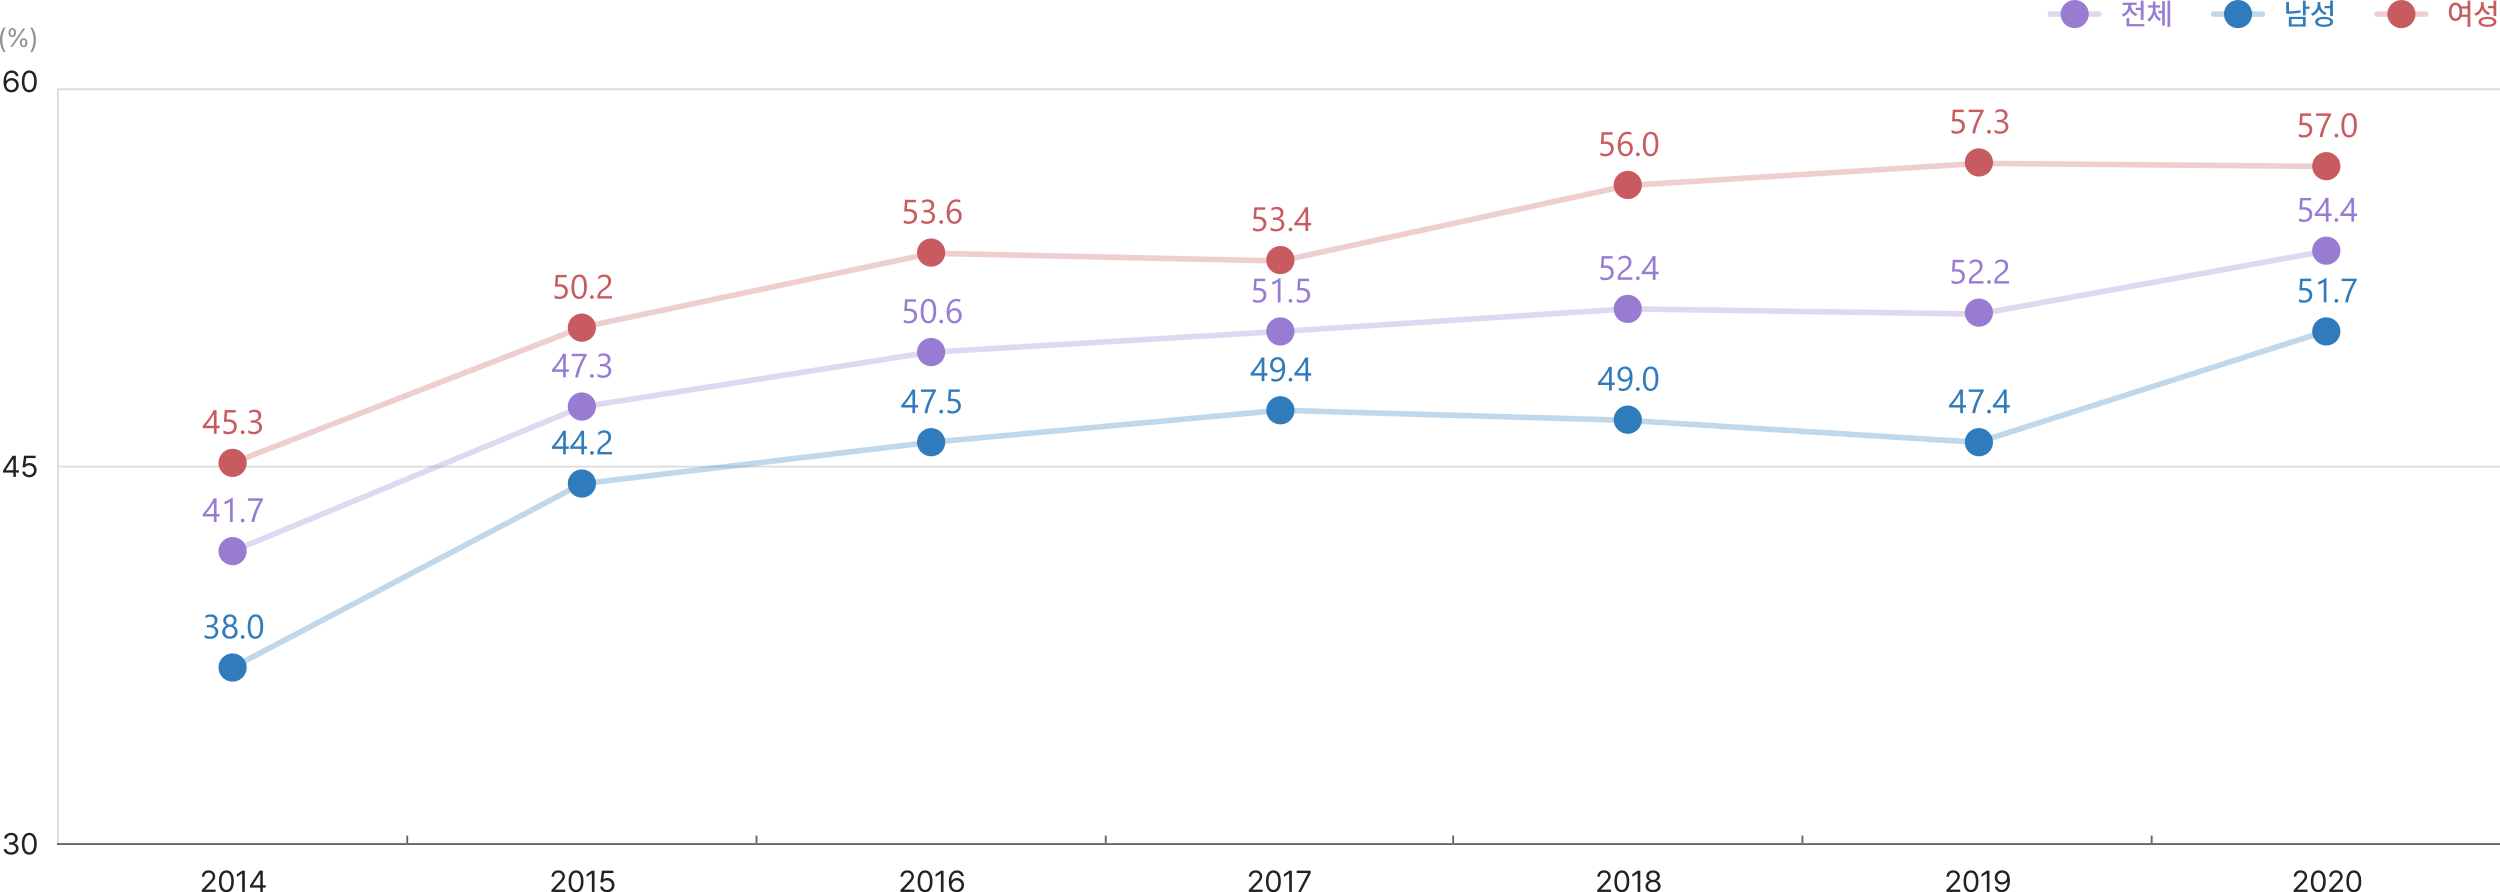 <svg xmlns="http://www.w3.org/2000/svg" width="1331.371" height="475.156" viewBox="0 0 1331.371 475.156">
  <rect id="사각형_13712" data-name="사각형 13712" width="1" height="402" transform="translate(30.371 47)" fill="#ddd"/>
  <rect id="사각형_13713" data-name="사각형 13713" width="1300" height="1" transform="translate(31.371 47)" fill="#ddd"/>
  <rect id="사각형_13714" data-name="사각형 13714" width="1300" height="1" transform="translate(31.371 248)" fill="#ddd"/>
  <rect id="사각형_13715" data-name="사각형 13715" width="1301" height="1" transform="translate(30.371 449)" fill="#666"/>
  <rect id="사각형_13717" data-name="사각형 13717" width="1" height="4" transform="translate(216.371 445)" fill="#666"/>
  <rect id="사각형_13719" data-name="사각형 13719" width="1" height="4" transform="translate(402.371 445)" fill="#666"/>
  <rect id="사각형_13721" data-name="사각형 13721" width="1" height="4" transform="translate(588.371 445)" fill="#666"/>
  <rect id="사각형_13723" data-name="사각형 13723" width="1" height="4" transform="translate(773.371 445)" fill="#666"/>
  <rect id="사각형_13725" data-name="사각형 13725" width="1" height="4" transform="translate(959.371 445)" fill="#666"/>
  <rect id="사각형_13727" data-name="사각형 13727" width="1" height="4" transform="translate(1145.371 445)" fill="#666"/>
  <g id="그룹_31522" data-name="그룹 31522" transform="translate(-308.629 -4212)">
    <path id="패스_60939" data-name="패스 60939" d="M4.313-11.625C2.219-11.625.75-9.719.766-6.719.75-3.7,2.219-1.8,4.313-1.8A3.3,3.3,0,0,0,7.359-4.016h3.359V1.359h1.469V-12.672H10.719v3.047H7.266A3.265,3.265,0,0,0,4.313-11.625Zm0,1.328c1.266,0,2.141,1.375,2.141,3.578,0,2.219-.875,3.594-2.141,3.594S2.172-4.5,2.172-6.719C2.172-8.922,3.047-10.3,4.313-10.3ZM7.688-8.406h3.031v3.172h-3a7.425,7.425,0,0,0,.141-1.484A8.685,8.685,0,0,0,7.688-8.406Zm11.625-2.172v-1.312H17.844v1.375A5,5,0,0,1,14.3-5.781l.8,1.188a5.805,5.805,0,0,0,3.516-3.453,5.552,5.552,0,0,0,3.281,3.031L22.7-6.172A4.637,4.637,0,0,1,19.313-10.578Zm6.7-2.094H24.531v2.844H21.578v1.219h2.953v4.2h1.484ZM21.328-4.016c-2.937,0-4.75.969-4.734,2.672-.016,1.688,1.8,2.656,4.734,2.641,2.938.016,4.734-.953,4.734-2.641C26.063-3.047,24.266-4.016,21.328-4.016Zm0,1.156c2.047,0,3.266.547,3.266,1.516,0,.938-1.219,1.469-3.266,1.469s-3.266-.531-3.266-1.469C18.063-2.312,19.281-2.859,21.328-2.859Z" transform="translate(1612 4225)" fill="#c85b60"/>
    <g id="그룹_31486" data-name="그룹 31486" transform="translate(73 3269)">
      <circle id="타원_378" data-name="타원 378" cx="7.5" cy="7.5" r="7.5" transform="translate(1507 943)" fill="#c85b60"/>
      <rect id="사각형_12674" data-name="사각형 12674" width="29" height="3" rx="1.5" transform="translate(1500 949)" fill="#c85b60" opacity="0.3"/>
    </g>
  </g>
  <g id="그룹_31521" data-name="그룹 31521" transform="translate(-308.629 -4212)">
    <path id="패스_60940" data-name="패스 60940" d="M11.516-12.656H10.031v7.891h1.484V-8.312h2.047V-9.547H11.516Zm0,8.625H2.547V1.141h8.969ZM4-2.875h6.078V-.047H4ZM2.641-11.969H1.156v6.25H2.3a33.068,33.068,0,0,0,6.563-.625L8.672-7.562a31.7,31.7,0,0,1-6.031.609Zm16.672,1.391v-1.312H17.844v1.375A5,5,0,0,1,14.3-5.781l.8,1.188a5.805,5.805,0,0,0,3.516-3.453,5.552,5.552,0,0,0,3.281,3.031L22.7-6.172A4.637,4.637,0,0,1,19.313-10.578Zm6.7-2.094H24.531v2.844H21.578v1.219h2.953v4.2h1.484ZM21.328-4.016c-2.937,0-4.75.969-4.734,2.672-.016,1.688,1.8,2.656,4.734,2.641,2.938.016,4.734-.953,4.734-2.641C26.063-3.047,24.266-4.016,21.328-4.016Zm0,1.156c2.047,0,3.266.547,3.266,1.516,0,.938-1.219,1.469-3.266,1.469s-3.266-.531-3.266-1.469C18.063-2.312,19.281-2.859,21.328-2.859Z" transform="translate(1525 4225)" fill="#2f7bbb"/>
    <g id="그룹_31487" data-name="그룹 31487" transform="translate(-14 3269)">
      <circle id="타원_378-2" data-name="타원 378" cx="7.5" cy="7.5" r="7.5" transform="translate(1507 943)" fill="#2f7bbb"/>
      <rect id="사각형_12674-2" data-name="사각형 12674" width="29" height="3" rx="1.5" transform="translate(1500 949)" fill="#2f7bbb" opacity="0.3"/>
    </g>
  </g>
  <g id="그룹_31520" data-name="그룹 31520" transform="translate(-308.629 -4212)">
    <path id="패스_60941" data-name="패스 60941" d="M12.188-12.656H10.7v3.781H8.031v1.2H10.7v5.266h1.484ZM12.563-.172H4.578V-3.328H3.094V1.031h9.469ZM5.531-9.828v-.547h3v-1.219H.984v1.219H4.016v.547a4.887,4.887,0,0,1-3.484,4.5l.766,1.2A5.842,5.842,0,0,0,4.8-7.5,5.673,5.673,0,0,0,8.141-4.437l.766-1.187A4.625,4.625,0,0,1,5.531-9.828Zm13,1.453v-.562h2.484v-1.219H18.531v-2.016H17.141v2.016H14.609v1.219h2.531v.563a6.715,6.715,0,0,1-2.953,5.781l.875,1.125a6.739,6.739,0,0,0,2.8-3.984,6.069,6.069,0,0,0,2.8,3.656l.828-1.094A6.142,6.142,0,0,1,18.531-8.375Zm7.828-4.3H24.938v14h1.422Zm-2.844.3H22.109v5.156H20.094v1.234h2.016V.625h1.406Z" transform="translate(1438 4225)" fill="#987cd1"/>
    <g id="그룹_31488" data-name="그룹 31488" transform="translate(-101 3269)">
      <circle id="타원_378-3" data-name="타원 378" cx="7.5" cy="7.5" r="7.5" transform="translate(1507 943)" fill="#987cd1"/>
      <rect id="사각형_12674-3" data-name="사각형 12674" width="29" height="3" rx="1.5" transform="translate(1500 949)" fill="#987cd1" opacity="0.3"/>
    </g>
  </g>
  <path id="패스_60928" data-name="패스 60928" d="M-14.344.156a3.735,3.735,0,0,0,3.938-3.812,3.66,3.66,0,0,0-3.687-3.75A3.472,3.472,0,0,0-17-5.906h-.141c0-2.719,1.109-4.312,2.969-4.312a2.225,2.225,0,0,1,2.281,1.75H-10.5a3.52,3.52,0,0,0-3.672-3c-2.656,0-4.3,2.25-4.3,6.25C-18.469-1.031-16.312.125-14.344.156Zm0-1.234a2.581,2.581,0,0,1-2.609-2.547,2.63,2.63,0,0,1,2.641-2.547,2.5,2.5,0,0,1,2.547,2.531A2.557,2.557,0,0,1-14.344-1.078ZM-4.766.156c2.5,0,3.953-2.109,3.953-5.812,0-3.672-1.469-5.812-3.953-5.812S-8.719-9.328-8.719-5.656C-8.719-1.953-7.281.156-4.766.156Zm0-1.25c-1.641,0-2.594-1.641-2.594-4.562s.969-4.594,2.594-4.594,2.578,1.672,2.578,4.594S-3.141-1.094-4.766-1.094Z" transform="translate(20.371 49)" fill="#222"/>
  <path id="패스_60929" data-name="패스 60929" d="M-18.75-2.312h5.484V0h1.344V-2.312h1.578V-3.547h-1.578v-7.766h-1.734L-18.75-3.469Zm1.516-1.234v-.094l3.828-5.891h.141v5.984ZM-4.8.156A3.716,3.716,0,0,0-.891-3.609a3.658,3.658,0,0,0-3.75-3.8A3.454,3.454,0,0,0-6.7-6.75h-.109l.422-3.312h4.953v-1.25H-7.562l-.8,6.188H-7A2.182,2.182,0,0,1-4.891-6.141,2.531,2.531,0,0,1-2.266-3.578,2.447,2.447,0,0,1-4.8-1.078,2.177,2.177,0,0,1-7.109-2.844H-8.469C-8.391-1.109-6.844.156-4.8.156Z" transform="translate(20.371 254)" fill="#222"/>
  <path id="패스_60931" data-name="패스 60931" d="M-14.437.156c2.25,0,3.953-1.375,3.938-3.234A2.62,2.62,0,0,0-12.859-5.8v-.078a2.516,2.516,0,0,0,1.922-2.562c.016-1.625-1.3-3.031-3.453-3.031-2.016,0-3.672,1.2-3.75,3h1.359a2.158,2.158,0,0,1,2.375-1.781A1.894,1.894,0,0,1-12.3-8.359c0,1.172-.953,1.938-2.328,1.938h-.922v1.234h.922c1.766,0,2.75.875,2.75,2.109,0,1.172-1.094,1.984-2.578,1.984-1.344,0-2.422-.672-2.5-1.75h-1.422C-18.3-1.047-16.687.156-14.437.156Zm9.672,0c2.5,0,3.953-2.109,3.953-5.812,0-3.672-1.469-5.812-3.953-5.812S-8.719-9.328-8.719-5.656C-8.719-1.953-7.281.156-4.766.156Zm0-1.25c-1.641,0-2.594-1.641-2.594-4.562s.969-4.594,2.594-4.594,2.578,1.672,2.578,4.594S-3.141-1.094-4.766-1.094Z" transform="translate(20.371 455)" fill="#222"/>
  <path id="패스_60930" data-name="패스 60930" d="M-20.371-3.773A11.363,11.363,0,0,0-18.4,2.789h1.039a13.182,13.182,0,0,1-1.791-6.562,13.127,13.127,0,0,1,1.791-6.549H-18.4A11.287,11.287,0,0,0-20.371-3.773ZM-13.822-5.3c1.271,0,1.982-.957,1.982-2.379,0-1.395-.684-2.365-1.982-2.365-1.258,0-1.982.971-1.982,2.365C-15.8-6.262-15.107-5.3-13.822-5.3Zm0-.848c-.656,0-.984-.6-.984-1.531s.328-1.518.984-1.518c.7-.014.984.6.984,1.518S-13.152-6.152-13.822-6.152ZM-7.779.137C-6.521.15-5.811-.82-5.811-2.229s-.684-2.379-1.969-2.379c-1.258,0-2,.971-1.982,2.379C-9.775-.82-9.064.15-7.779.137Zm0-.848c-.67,0-1-.6-1-1.518s.342-1.518,1-1.531c.684-.014.971.6.971,1.531S-7.123-.711-7.779-.711ZM-14.834,0h1.107l6.809-9.9H-8.025Zm13.59-3.773a11.287,11.287,0,0,0-1.969-6.549H-4.252A13.127,13.127,0,0,1-2.461-3.773,13.182,13.182,0,0,1-4.252,2.789h1.039A11.363,11.363,0,0,0-1.244-3.773Z" transform="translate(20.371 25)" fill="#222" opacity="0.5"/>
  <path id="패스_60938" data-name="패스 60938" d="M-16.9,0h7.344V-1.25h-5.391v-.094l2.594-2.672c2-2.062,2.594-3.047,2.594-4.312a3.26,3.26,0,0,0-3.516-3.141,3.323,3.323,0,0,0-3.578,3.344h1.328a2.039,2.039,0,0,1,2.2-2.125,2.031,2.031,0,0,1,2.25,1.922c0,1.047-.641,1.813-1.984,3.234l-3.859,4.063ZM-3.8.156C-1.3.156.148-1.953.148-5.656c0-3.672-1.469-5.812-3.953-5.812S-7.758-9.328-7.758-5.656C-7.758-1.953-6.32.156-3.8.156Zm0-1.25C-5.445-1.094-6.4-2.734-6.4-5.656S-5.43-10.25-3.8-10.25s2.578,1.672,2.578,4.594S-2.18-1.094-3.8-1.094ZM6.023-11.312H4.6L1.789-9.437v1.422l2.75-1.828H4.6V0H6.023Zm2.734,9h5.484V0h1.344V-2.312h1.578V-3.547H15.586v-7.766H13.852L8.758-3.469Zm1.516-1.234v-.094L14.1-9.531h.141v5.984Z" transform="translate(124.371 475)" fill="#222"/>
  <path id="패스_60937" data-name="패스 60937" d="M-16.68,0h7.344V-1.25h-5.391v-.094l2.594-2.672c2-2.062,2.594-3.047,2.594-4.312a3.26,3.26,0,0,0-3.516-3.141,3.323,3.323,0,0,0-3.578,3.344H-15.3a2.039,2.039,0,0,1,2.2-2.125,2.031,2.031,0,0,1,2.25,1.922c0,1.047-.641,1.813-1.984,3.234L-16.7-1.031ZM-3.586.156c2.5,0,3.953-2.109,3.953-5.812,0-3.672-1.469-5.812-3.953-5.812S-7.539-9.328-7.539-5.656C-7.539-1.953-6.1.156-3.586.156Zm0-1.25c-1.641,0-2.594-1.641-2.594-4.562s.969-4.594,2.594-4.594,2.578,1.672,2.578,4.594S-1.961-1.094-3.586-1.094ZM6.242-11.312H4.82L2.008-9.437v1.422l2.75-1.828H4.82V0H6.242ZM12.945.156a3.716,3.716,0,0,0,3.906-3.766,3.658,3.658,0,0,0-3.75-3.8,3.454,3.454,0,0,0-2.062.656H10.93l.422-3.312H16.3v-1.25H10.18l-.8,6.188h1.359a2.182,2.182,0,0,1,2.109-1.016,2.531,2.531,0,0,1,2.625,2.563,2.447,2.447,0,0,1-2.531,2.5,2.177,2.177,0,0,1-2.312-1.766H9.273C9.352-1.109,10.9.156,12.945.156Z" transform="translate(310.371 475)" fill="#222"/>
  <path id="패스_60936" data-name="패스 60936" d="M-16.812,0h7.344V-1.25h-5.391v-.094l2.594-2.672c2-2.062,2.594-3.047,2.594-4.312a3.26,3.26,0,0,0-3.516-3.141,3.323,3.323,0,0,0-3.578,3.344h1.328a2.039,2.039,0,0,1,2.2-2.125,2.031,2.031,0,0,1,2.25,1.922c0,1.047-.641,1.813-1.984,3.234l-3.859,4.063ZM-3.719.156c2.5,0,3.953-2.109,3.953-5.812,0-3.672-1.469-5.812-3.953-5.812S-7.672-9.328-7.672-5.656C-7.672-1.953-6.234.156-3.719.156Zm0-1.25c-1.641,0-2.594-1.641-2.594-4.562s.969-4.594,2.594-4.594,2.578,1.672,2.578,4.594S-2.094-1.094-3.719-1.094ZM6.109-11.312H4.688L1.875-9.437v1.422l2.75-1.828h.063V0H6.109ZM13.063.156A3.735,3.735,0,0,0,17-3.656a3.66,3.66,0,0,0-3.687-3.75,3.472,3.472,0,0,0-2.906,1.5h-.141c0-2.719,1.109-4.312,2.969-4.312a2.225,2.225,0,0,1,2.281,1.75h1.391a3.52,3.52,0,0,0-3.672-3c-2.656,0-4.3,2.25-4.3,6.25C8.938-1.031,11.094.125,13.063.156Zm0-1.234a2.581,2.581,0,0,1-2.609-2.547,2.63,2.63,0,0,1,2.641-2.547,2.5,2.5,0,0,1,2.547,2.531A2.557,2.557,0,0,1,13.063-1.078Z" transform="translate(496.371 475)" fill="#222"/>
  <path id="패스_60935" data-name="패스 60935" d="M-16.32,0h7.344V-1.25h-5.391v-.094l2.594-2.672c2-2.062,2.594-3.047,2.594-4.312A3.26,3.26,0,0,0-12.7-11.469a3.323,3.323,0,0,0-3.578,3.344h1.328a2.039,2.039,0,0,1,2.2-2.125,2.031,2.031,0,0,1,2.25,1.922c0,1.047-.641,1.813-1.984,3.234l-3.859,4.063ZM-3.227.156C-.727.156.727-1.953.727-5.656c0-3.672-1.469-5.812-3.953-5.812S-7.18-9.328-7.18-5.656C-7.18-1.953-5.742.156-3.227.156Zm0-1.25c-1.641,0-2.594-1.641-2.594-4.562s.969-4.594,2.594-4.594S-.648-8.578-.648-5.656-1.6-1.094-3.227-1.094ZM6.6-11.312H5.18L2.367-9.437v1.422l2.75-1.828H5.18V0H6.6ZM9.977,0h1.469l5.172-10v-1.312H9.18v1.25h5.984v.078Z" transform="translate(681.371 475)" fill="#222"/>
  <path id="패스_60934" data-name="패스 60934" d="M-16.758,0h7.344V-1.25H-14.8v-.094l2.594-2.672c2-2.062,2.594-3.047,2.594-4.312a3.26,3.26,0,0,0-3.516-3.141,3.323,3.323,0,0,0-3.578,3.344h1.328a2.039,2.039,0,0,1,2.2-2.125,2.031,2.031,0,0,1,2.25,1.922c0,1.047-.641,1.813-1.984,3.234l-3.859,4.063ZM-3.664.156c2.5,0,3.953-2.109,3.953-5.812,0-3.672-1.469-5.812-3.953-5.812S-7.617-9.328-7.617-5.656C-7.617-1.953-6.18.156-3.664.156Zm0-1.25c-1.641,0-2.594-1.641-2.594-4.562s.969-4.594,2.594-4.594,2.578,1.672,2.578,4.594S-2.039-1.094-3.664-1.094ZM6.164-11.312H4.742L1.93-9.437v1.422L4.68-9.844h.063V0H6.164ZM12.961.156C15.32.156,16.977-1.156,16.992-3A2.881,2.881,0,0,0,14.68-5.875v-.062a2.544,2.544,0,0,0,1.875-2.531c-.016-1.734-1.531-3-3.594-3s-3.578,1.266-3.578,3a2.5,2.5,0,0,0,1.859,2.531v.063A2.824,2.824,0,0,0,8.945-3C8.93-1.156,10.586.156,12.961.156Zm0-1.234c-1.625,0-2.641-.812-2.609-2-.031-1.25,1.094-2.172,2.609-2.172a2.358,2.358,0,0,1,2.625,2.172C15.586-1.891,14.586-1.078,12.961-1.078Zm0-5.359a2,2,0,0,1-2.219-1.922,1.957,1.957,0,0,1,2.219-1.891A1.965,1.965,0,0,1,15.18-8.359,2,2,0,0,1,12.961-6.437Z" transform="translate(867.371 475)" fill="#222"/>
  <path id="패스_60932" data-name="패스 60932" d="M-16.812,0h7.344V-1.25h-5.391v-.094l2.594-2.672c2-2.062,2.594-3.047,2.594-4.312a3.26,3.26,0,0,0-3.516-3.141,3.323,3.323,0,0,0-3.578,3.344h1.328a2.039,2.039,0,0,1,2.2-2.125,2.031,2.031,0,0,1,2.25,1.922c0,1.047-.641,1.813-1.984,3.234l-3.859,4.063ZM-3.719.156c2.5,0,3.953-2.109,3.953-5.812,0-3.672-1.469-5.812-3.953-5.812S-7.672-9.328-7.672-5.656C-7.672-1.953-6.234.156-3.719.156Zm0-1.25c-1.641,0-2.594-1.641-2.594-4.562s.969-4.594,2.594-4.594,2.578,1.672,2.578,4.594S-2.094-1.094-3.719-1.094ZM6.109-11.312H4.688L1.875-9.437v1.422l2.75-1.828h.063V0H6.109Zm6.781-.156a3.727,3.727,0,0,0-3.953,3.8,3.65,3.65,0,0,0,3.7,3.734,3.464,3.464,0,0,0,2.891-1.5h.156c-.016,2.75-1.141,4.344-2.984,4.344a2.211,2.211,0,0,1-2.281-1.766H9.031A3.509,3.509,0,0,0,12.7.156c2.656,0,4.3-2.25,4.3-6.266C17-10.281,14.844-11.453,12.891-11.469Zm0,1.234a2.558,2.558,0,0,1,2.578,2.516,2.626,2.626,0,0,1-2.625,2.547,2.46,2.46,0,0,1-2.531-2.516A2.525,2.525,0,0,1,12.891-10.234Z" transform="translate(1053.371 475)" fill="#222"/>
  <path id="패스_60933" data-name="패스 60933" d="M-17.859,0h7.344V-1.25h-5.391v-.094l2.594-2.672c2-2.062,2.594-3.047,2.594-4.312a3.26,3.26,0,0,0-3.516-3.141,3.323,3.323,0,0,0-3.578,3.344h1.328a2.039,2.039,0,0,1,2.2-2.125,2.031,2.031,0,0,1,2.25,1.922c0,1.047-.641,1.813-1.984,3.234l-3.859,4.063ZM-4.766.156c2.5,0,3.953-2.109,3.953-5.812,0-3.672-1.469-5.812-3.953-5.812S-8.719-9.328-8.719-5.656C-8.719-1.953-7.281.156-4.766.156Zm0-1.25c-1.641,0-2.594-1.641-2.594-4.562s.969-4.594,2.594-4.594,2.578,1.672,2.578,4.594S-3.141-1.094-4.766-1.094ZM1.063,0H8.406V-1.25H3.016v-.094L5.609-4.016C7.609-6.078,8.2-7.062,8.2-8.328a3.26,3.26,0,0,0-3.516-3.141A3.323,3.323,0,0,0,1.109-8.125H2.438a2.039,2.039,0,0,1,2.2-2.125,2.031,2.031,0,0,1,2.25,1.922c0,1.047-.641,1.813-1.984,3.234L1.047-1.031ZM14.156.156c2.5,0,3.953-2.109,3.953-5.812,0-3.672-1.469-5.812-3.953-5.812S10.2-9.328,10.2-5.656C10.2-1.953,11.641.156,14.156.156Zm0-1.25c-1.641,0-2.594-1.641-2.594-4.562s.969-4.594,2.594-4.594,2.578,1.672,2.578,4.594S15.781-1.094,14.156-1.094Z" transform="translate(1239.371 475)" fill="#222"/>
  <path id="패스_60942" data-name="패스 60942" d="M7.5,0A7.5,7.5,0,1,1,0,7.5,7.5,7.5,0,0,1,7.5,0Z" transform="translate(116.371 239)" fill="#c85b60"/>
  <path id="패스_60943" data-name="패스 60943" d="M7.5,0A7.5,7.5,0,1,1,0,7.5,7.5,7.5,0,0,1,7.5,0Z" transform="translate(302.371 167)" fill="#c85b60"/>
  <path id="패스_60944" data-name="패스 60944" d="M7.5,0A7.5,7.5,0,1,1,0,7.5,7.5,7.5,0,0,1,7.5,0Z" transform="translate(488.371 127)" fill="#c85b60"/>
  <path id="패스_60945" data-name="패스 60945" d="M7.5,0A7.5,7.5,0,1,1,0,7.5,7.5,7.5,0,0,1,7.5,0Z" transform="translate(674.371 131)" fill="#c85b60"/>
  <path id="패스_60946" data-name="패스 60946" d="M7.5,0A7.5,7.5,0,1,1,0,7.5,7.5,7.5,0,0,1,7.5,0Z" transform="translate(859.371 91)" fill="#c85b60"/>
  <path id="패스_60947" data-name="패스 60947" d="M7.5,0A7.5,7.5,0,1,1,0,7.5,7.5,7.5,0,0,1,7.5,0Z" transform="translate(1046.371 79)" fill="#c85b60"/>
  <path id="패스_60948" data-name="패스 60948" d="M7.5,0A7.5,7.5,0,1,1,0,7.5,7.5,7.5,0,0,1,7.5,0Z" transform="translate(1231.371 81)" fill="#c85b60"/>
  <path id="패스_60949" data-name="패스 60949" d="M-9.035-12.6V-4.28h1.617v1.318H-9.035V0h-1.424V-2.962h-5.924V-4.21q.826-.932,1.67-1.991T-13.1-8.35q.769-1.09,1.424-2.175a19.88,19.88,0,0,0,1.1-2.079ZM-14.757-4.28h4.3v-6.17q-.659,1.151-1.248,2.057T-12.828-6.75q-.532.738-1.015,1.336T-14.757-4.28ZM1.714-3.85A4.242,4.242,0,0,1,1.4-2.18,3.651,3.651,0,0,1,.5-.9,4.034,4.034,0,0,1-.914-.07,5.517,5.517,0,0,1-2.751.22a5.074,5.074,0,0,1-2.61-.527V-1.837a4.8,4.8,0,0,0,2.628.826,3.556,3.556,0,0,0,1.235-.2,2.744,2.744,0,0,0,.936-.562,2.408,2.408,0,0,0,.593-.87A2.945,2.945,0,0,0,.237-3.762,2.391,2.391,0,0,0-.589-5.691a3.623,3.623,0,0,0-2.4-.7q-.255,0-.536.009t-.562.022q-.281.013-.549.031t-.488.044l.431-6.319H1.134v1.3H-3.445L-3.7-7.6q.281-.018.6-.031t.563-.013a5.656,5.656,0,0,1,1.793.264,3.8,3.8,0,0,1,1.34.751,3.151,3.151,0,0,1,.835,1.2A4.2,4.2,0,0,1,1.714-3.85ZM4.86.193A.933.933,0,0,1,4.17-.1a.955.955,0,0,1-.286-.694.969.969,0,0,1,.286-.7.926.926,0,0,1,.69-.294.95.95,0,0,1,.7.294.962.962,0,0,1,.29.7.947.947,0,0,1-.29.694A.958.958,0,0,1,4.86.193ZM15.179-3.568a3.674,3.674,0,0,1-.321,1.551,3.425,3.425,0,0,1-.905,1.2,4.178,4.178,0,0,1-1.4.769,5.67,5.67,0,0,1-1.8.272A5.236,5.236,0,0,1,7.884-.466V-2.013a4.592,4.592,0,0,0,2.918,1,3.965,3.965,0,0,0,1.191-.167,2.67,2.67,0,0,0,.914-.483,2.147,2.147,0,0,0,.589-.765A2.388,2.388,0,0,0,13.7-3.437q0-2.47-3.516-2.47H9.141V-7.128h.993q3.111,0,3.111-2.32,0-2.145-2.373-2.145a4.041,4.041,0,0,0-2.5.9v-1.4a5.476,5.476,0,0,1,2.865-.721,4.4,4.4,0,0,1,1.433.22,3.283,3.283,0,0,1,1.1.615,2.726,2.726,0,0,1,.708.949,2.93,2.93,0,0,1,.25,1.222,3.076,3.076,0,0,1-2.514,3.2v.035a3.976,3.976,0,0,1,1.187.312,3.166,3.166,0,0,1,.94.628,2.8,2.8,0,0,1,.62.91A2.9,2.9,0,0,1,15.179-3.568Z" transform="translate(124.371 231)" fill="#c85b60"/>
  <path id="패스_60950" data-name="패스 60950" d="M-7.989-3.85a4.242,4.242,0,0,1-.316,1.67A3.651,3.651,0,0,1-9.207-.9a4.034,4.034,0,0,1-1.411.826,5.517,5.517,0,0,1-1.837.29,5.074,5.074,0,0,1-2.61-.527V-1.837a4.8,4.8,0,0,0,2.628.826,3.556,3.556,0,0,0,1.235-.2,2.744,2.744,0,0,0,.936-.562,2.408,2.408,0,0,0,.593-.87,2.945,2.945,0,0,0,.207-1.116,2.391,2.391,0,0,0-.826-1.929,3.623,3.623,0,0,0-2.4-.7q-.255,0-.536.009t-.562.022q-.281.013-.549.031t-.488.044L-14.4-12.6h5.827v1.3h-4.579L-13.4-7.6q.281-.018.6-.031t.563-.013a5.656,5.656,0,0,1,1.793.264,3.8,3.8,0,0,1,1.34.751,3.151,3.151,0,0,1,.835,1.2A4.2,4.2,0,0,1-7.989-3.85Zm10.151-2.5a12.381,12.381,0,0,1-.286,2.8A6.533,6.533,0,0,1,1.05-1.49,3.718,3.718,0,0,1-.277-.215,3.633,3.633,0,0,1-2.065.22,3.393,3.393,0,0,1-3.757-.2,3.546,3.546,0,0,1-5.01-1.415a6.17,6.17,0,0,1-.773-1.964,12.146,12.146,0,0,1-.264-2.667A13.749,13.749,0,0,1-5.77-8.965a6.674,6.674,0,0,1,.813-2.123,3.619,3.619,0,0,1,1.332-1.292A3.739,3.739,0,0,1-1.8-12.814Q2.162-12.814,2.162-6.354ZM.686-6.214q0-5.379-2.558-5.379-2.7,0-2.7,5.476,0,5.106,2.646,5.106Q.686-1.011.686-6.214ZM4.86.193A.933.933,0,0,1,4.17-.1a.955.955,0,0,1-.286-.694.969.969,0,0,1,.286-.7.926.926,0,0,1,.69-.294.95.95,0,0,1,.7.294.962.962,0,0,1,.29.7.947.947,0,0,1-.29.694A.958.958,0,0,1,4.86.193ZM13.588-9.3a2.606,2.606,0,0,0-.18-1.011,2,2,0,0,0-.492-.716,2.017,2.017,0,0,0-.734-.426,2.874,2.874,0,0,0-.914-.141,3.023,3.023,0,0,0-.826.114,4.016,4.016,0,0,0-.787.316,4.839,4.839,0,0,0-.738.483,5.333,5.333,0,0,0-.664.624V-11.6a4.309,4.309,0,0,1,1.358-.9,4.781,4.781,0,0,1,1.833-.312,4.424,4.424,0,0,1,1.433.224,3.285,3.285,0,0,1,1.143.655,3.027,3.027,0,0,1,.76,1.063,3.587,3.587,0,0,1,.277,1.45,4.973,4.973,0,0,1-.171,1.354,4.186,4.186,0,0,1-.519,1.143A5.513,5.513,0,0,1,13.491-5.9a12.387,12.387,0,0,1-1.239,1q-.888.633-1.463,1.081a6.469,6.469,0,0,0-.914.839,2.436,2.436,0,0,0-.475.782,2.734,2.734,0,0,0-.136.9h6.275V0H7.761V-.624a5.2,5.2,0,0,1,.176-1.424,3.7,3.7,0,0,1,.58-1.169A6.487,6.487,0,0,1,9.576-4.324q.655-.554,1.6-1.248a10.141,10.141,0,0,0,1.147-.94,4.889,4.889,0,0,0,.743-.9,3.22,3.22,0,0,0,.4-.91A3.922,3.922,0,0,0,13.588-9.3Z" transform="translate(310.371 159)" fill="#c85b60"/>
  <path id="패스_60951" data-name="패스 60951" d="M-7.989-3.85a4.242,4.242,0,0,1-.316,1.67A3.651,3.651,0,0,1-9.207-.9a4.034,4.034,0,0,1-1.411.826,5.517,5.517,0,0,1-1.837.29,5.074,5.074,0,0,1-2.61-.527V-1.837a4.8,4.8,0,0,0,2.628.826,3.556,3.556,0,0,0,1.235-.2,2.744,2.744,0,0,0,.936-.562,2.408,2.408,0,0,0,.593-.87,2.945,2.945,0,0,0,.207-1.116,2.391,2.391,0,0,0-.826-1.929,3.623,3.623,0,0,0-2.4-.7q-.255,0-.536.009t-.562.022q-.281.013-.549.031t-.488.044L-14.4-12.6h5.827v1.3h-4.579L-13.4-7.6q.281-.018.6-.031t.563-.013a5.656,5.656,0,0,1,1.793.264,3.8,3.8,0,0,1,1.34.751,3.151,3.151,0,0,1,.835,1.2A4.2,4.2,0,0,1-7.989-3.85Zm9.563.281a3.674,3.674,0,0,1-.321,1.551,3.425,3.425,0,0,1-.905,1.2,4.178,4.178,0,0,1-1.4.769,5.67,5.67,0,0,1-1.8.272A5.236,5.236,0,0,1-5.722-.466V-2.013a4.592,4.592,0,0,0,2.918,1,3.965,3.965,0,0,0,1.191-.167A2.67,2.67,0,0,0-.7-1.661,2.147,2.147,0,0,0-.11-2.426,2.388,2.388,0,0,0,.1-3.437q0-2.47-3.516-2.47H-4.465V-7.128h.993q3.111,0,3.111-2.32,0-2.145-2.373-2.145a4.041,4.041,0,0,0-2.5.9v-1.4a5.476,5.476,0,0,1,2.865-.721,4.4,4.4,0,0,1,1.433.22,3.283,3.283,0,0,1,1.1.615,2.726,2.726,0,0,1,.708.949,2.93,2.93,0,0,1,.25,1.222A3.076,3.076,0,0,1-1.4-6.609v.035a3.976,3.976,0,0,1,1.187.312,3.166,3.166,0,0,1,.94.628,2.8,2.8,0,0,1,.62.91A2.9,2.9,0,0,1,1.573-3.568ZM4.86.193A.933.933,0,0,1,4.17-.1a.955.955,0,0,1-.286-.694.969.969,0,0,1,.286-.7.926.926,0,0,1,.69-.294.95.95,0,0,1,.7.294.962.962,0,0,1,.29.7.947.947,0,0,1-.29.694A.958.958,0,0,1,4.86.193ZM15.785-4a4.669,4.669,0,0,1-.3,1.7A4.078,4.078,0,0,1,14.66-.967,3.691,3.691,0,0,1,13.4-.092,3.98,3.98,0,0,1,11.821.22a3.6,3.6,0,0,1-1.7-.4A3.6,3.6,0,0,1,8.846-1.314a5.459,5.459,0,0,1-.8-1.815,9.833,9.833,0,0,1-.272-2.417A11.358,11.358,0,0,1,8.143-8.53,7.249,7.249,0,0,1,9.18-10.824,4.781,4.781,0,0,1,10.8-12.3a4.345,4.345,0,0,1,2.118-.519,5.1,5.1,0,0,1,2.092.36v1.362a4.442,4.442,0,0,0-2.057-.5,3.065,3.065,0,0,0-1.521.378,3.492,3.492,0,0,0-1.16,1.068,5.209,5.209,0,0,0-.743,1.666,8.45,8.45,0,0,0-.259,2.171h.035a3.027,3.027,0,0,1,2.874-1.573,3.783,3.783,0,0,1,1.49.281,3.216,3.216,0,0,1,1.134.8,3.581,3.581,0,0,1,.725,1.226A4.667,4.667,0,0,1,15.785-4Zm-1.477.185A3.922,3.922,0,0,0,14.142-5a2.574,2.574,0,0,0-.479-.9,2.065,2.065,0,0,0-.769-.567,2.588,2.588,0,0,0-1.037-.2,2.428,2.428,0,0,0-.993.2,2.473,2.473,0,0,0-.791.549,2.545,2.545,0,0,0-.523.809,2.561,2.561,0,0,0-.189.98A3.909,3.909,0,0,0,9.545-2.9a3.144,3.144,0,0,0,.519.989,2.466,2.466,0,0,0,.8.664,2.173,2.173,0,0,0,1.024.242,2.345,2.345,0,0,0,.993-.207,2.216,2.216,0,0,0,.765-.576,2.665,2.665,0,0,0,.492-.883A3.5,3.5,0,0,0,14.309-3.814Z" transform="translate(496.371 119)" fill="#c85b60"/>
  <path id="패스_60952" data-name="패스 60952" d="M-7.989-3.85a4.242,4.242,0,0,1-.316,1.67A3.651,3.651,0,0,1-9.207-.9a4.034,4.034,0,0,1-1.411.826,5.517,5.517,0,0,1-1.837.29,5.074,5.074,0,0,1-2.61-.527V-1.837a4.8,4.8,0,0,0,2.628.826,3.556,3.556,0,0,0,1.235-.2,2.744,2.744,0,0,0,.936-.562,2.408,2.408,0,0,0,.593-.87,2.945,2.945,0,0,0,.207-1.116,2.391,2.391,0,0,0-.826-1.929,3.623,3.623,0,0,0-2.4-.7q-.255,0-.536.009t-.562.022q-.281.013-.549.031t-.488.044L-14.4-12.6h5.827v1.3h-4.579L-13.4-7.6q.281-.018.6-.031t.563-.013a5.656,5.656,0,0,1,1.793.264,3.8,3.8,0,0,1,1.34.751,3.151,3.151,0,0,1,.835,1.2A4.2,4.2,0,0,1-7.989-3.85Zm9.563.281a3.674,3.674,0,0,1-.321,1.551,3.425,3.425,0,0,1-.905,1.2,4.178,4.178,0,0,1-1.4.769,5.67,5.67,0,0,1-1.8.272A5.236,5.236,0,0,1-5.722-.466V-2.013a4.592,4.592,0,0,0,2.918,1,3.965,3.965,0,0,0,1.191-.167A2.67,2.67,0,0,0-.7-1.661,2.147,2.147,0,0,0-.11-2.426,2.388,2.388,0,0,0,.1-3.437q0-2.47-3.516-2.47H-4.465V-7.128h.993q3.111,0,3.111-2.32,0-2.145-2.373-2.145a4.041,4.041,0,0,0-2.5.9v-1.4a5.476,5.476,0,0,1,2.865-.721,4.4,4.4,0,0,1,1.433.22,3.283,3.283,0,0,1,1.1.615,2.726,2.726,0,0,1,.708.949,2.93,2.93,0,0,1,.25,1.222A3.076,3.076,0,0,1-1.4-6.609v.035a3.976,3.976,0,0,1,1.187.312,3.166,3.166,0,0,1,.94.628,2.8,2.8,0,0,1,.62.91A2.9,2.9,0,0,1,1.573-3.568ZM4.86.193A.933.933,0,0,1,4.17-.1a.955.955,0,0,1-.286-.694.969.969,0,0,1,.286-.7.926.926,0,0,1,.69-.294.95.95,0,0,1,.7.294.962.962,0,0,1,.29.7.947.947,0,0,1-.29.694A.958.958,0,0,1,4.86.193Zm9.413-12.8V-4.28h1.617v1.318H14.273V0H12.85V-2.962H6.926V-4.21Q7.752-5.142,8.6-6.2T10.208-8.35q.769-1.09,1.424-2.175a19.88,19.88,0,0,0,1.1-2.079ZM8.552-4.28h4.3v-6.17Q12.19-9.3,11.6-8.394T10.481-6.75q-.532.738-1.015,1.336T8.552-4.28Z" transform="translate(682.371 123)" fill="#c85b60"/>
  <path id="패스_60953" data-name="패스 60953" d="M-7.989-3.85a4.242,4.242,0,0,1-.316,1.67A3.651,3.651,0,0,1-9.207-.9a4.034,4.034,0,0,1-1.411.826,5.517,5.517,0,0,1-1.837.29,5.074,5.074,0,0,1-2.61-.527V-1.837a4.8,4.8,0,0,0,2.628.826,3.556,3.556,0,0,0,1.235-.2,2.744,2.744,0,0,0,.936-.562,2.408,2.408,0,0,0,.593-.87,2.945,2.945,0,0,0,.207-1.116,2.391,2.391,0,0,0-.826-1.929,3.623,3.623,0,0,0-2.4-.7q-.255,0-.536.009t-.562.022q-.281.013-.549.031t-.488.044L-14.4-12.6h5.827v1.3h-4.579L-13.4-7.6q.281-.018.6-.031t.563-.013a5.656,5.656,0,0,1,1.793.264,3.8,3.8,0,0,1,1.34.751,3.151,3.151,0,0,1,.835,1.2A4.2,4.2,0,0,1-7.989-3.85ZM2.18-4a4.669,4.669,0,0,1-.3,1.7A4.078,4.078,0,0,1,1.055-.967,3.691,3.691,0,0,1-.2-.092,3.98,3.98,0,0,1-1.784.22a3.6,3.6,0,0,1-1.7-.4A3.6,3.6,0,0,1-4.759-1.314a5.459,5.459,0,0,1-.8-1.815,9.833,9.833,0,0,1-.272-2.417A11.358,11.358,0,0,1-5.462-8.53a7.249,7.249,0,0,1,1.037-2.294A4.781,4.781,0,0,1-2.8-12.3a4.345,4.345,0,0,1,2.118-.519,5.1,5.1,0,0,1,2.092.36v1.362a4.442,4.442,0,0,0-2.057-.5,3.065,3.065,0,0,0-1.521.378,3.492,3.492,0,0,0-1.16,1.068,5.209,5.209,0,0,0-.743,1.666,8.45,8.45,0,0,0-.259,2.171H-4.3A3.027,3.027,0,0,1-1.424-7.884,3.783,3.783,0,0,1,.066-7.6a3.216,3.216,0,0,1,1.134.8,3.581,3.581,0,0,1,.725,1.226A4.667,4.667,0,0,1,2.18-4ZM.7-3.814A3.922,3.922,0,0,0,.536-5a2.574,2.574,0,0,0-.479-.9,2.065,2.065,0,0,0-.769-.567,2.588,2.588,0,0,0-1.037-.2,2.428,2.428,0,0,0-.993.2,2.473,2.473,0,0,0-.791.549,2.545,2.545,0,0,0-.523.809,2.561,2.561,0,0,0-.189.98A3.909,3.909,0,0,0-4.061-2.9a3.144,3.144,0,0,0,.519.989,2.466,2.466,0,0,0,.8.664,2.173,2.173,0,0,0,1.024.242,2.345,2.345,0,0,0,.993-.207,2.216,2.216,0,0,0,.765-.576,2.665,2.665,0,0,0,.492-.883A3.5,3.5,0,0,0,.7-3.814ZM4.86.193A.933.933,0,0,1,4.17-.1a.955.955,0,0,1-.286-.694.969.969,0,0,1,.286-.7.926.926,0,0,1,.69-.294.95.95,0,0,1,.7.294.962.962,0,0,1,.29.7.947.947,0,0,1-.29.694A.958.958,0,0,1,4.86.193ZM15.768-6.354a12.381,12.381,0,0,1-.286,2.8,6.533,6.533,0,0,1-.826,2.061A3.718,3.718,0,0,1,13.329-.215,3.633,3.633,0,0,1,11.54.22,3.393,3.393,0,0,1,9.848-.2,3.546,3.546,0,0,1,8.6-1.415a6.17,6.17,0,0,1-.773-1.964,12.146,12.146,0,0,1-.264-2.667,13.749,13.749,0,0,1,.277-2.918,6.674,6.674,0,0,1,.813-2.123A3.619,3.619,0,0,1,9.98-12.379a3.739,3.739,0,0,1,1.824-.435Q15.768-12.814,15.768-6.354Zm-1.477.141q0-5.379-2.558-5.379-2.7,0-2.7,5.476,0,5.106,2.646,5.106Q14.291-1.011,14.291-6.214Z" transform="translate(867.371 83)" fill="#c85b60"/>
  <path id="패스_60954" data-name="패스 60954" d="M-7.989-3.85a4.242,4.242,0,0,1-.316,1.67A3.651,3.651,0,0,1-9.207-.9a4.034,4.034,0,0,1-1.411.826,5.517,5.517,0,0,1-1.837.29,5.074,5.074,0,0,1-2.61-.527V-1.837a4.8,4.8,0,0,0,2.628.826,3.556,3.556,0,0,0,1.235-.2,2.744,2.744,0,0,0,.936-.562,2.408,2.408,0,0,0,.593-.87,2.945,2.945,0,0,0,.207-1.116,2.391,2.391,0,0,0-.826-1.929,3.623,3.623,0,0,0-2.4-.7q-.255,0-.536.009t-.562.022q-.281.013-.549.031t-.488.044L-14.4-12.6h5.827v1.3h-4.579L-13.4-7.6q.281-.018.6-.031t.563-.013a5.656,5.656,0,0,1,1.793.264,3.8,3.8,0,0,1,1.34.751,3.151,3.151,0,0,1,.835,1.2A4.2,4.2,0,0,1-7.989-3.85ZM2.074-11.769q-.29.5-.7,1.248T.51-8.842q-.457.932-.932,2T-1.31-4.623q-.413,1.143-.725,2.316A17.229,17.229,0,0,0-2.487,0H-4.034a17.526,17.526,0,0,1,.488-2.3q.33-1.173.747-2.3t.883-2.175q.466-1.046.905-1.925t.8-1.551q.365-.672.584-1.05H-5.941v-1.3H2.074ZM4.86.193A.933.933,0,0,1,4.17-.1a.955.955,0,0,1-.286-.694.969.969,0,0,1,.286-.7.926.926,0,0,1,.69-.294.95.95,0,0,1,.7.294.962.962,0,0,1,.29.7.947.947,0,0,1-.29.694A.958.958,0,0,1,4.86.193ZM15.179-3.568a3.674,3.674,0,0,1-.321,1.551,3.425,3.425,0,0,1-.905,1.2,4.178,4.178,0,0,1-1.4.769,5.67,5.67,0,0,1-1.8.272A5.236,5.236,0,0,1,7.884-.466V-2.013a4.592,4.592,0,0,0,2.918,1,3.965,3.965,0,0,0,1.191-.167,2.67,2.67,0,0,0,.914-.483,2.147,2.147,0,0,0,.589-.765A2.388,2.388,0,0,0,13.7-3.437q0-2.47-3.516-2.47H9.141V-7.128h.993q3.111,0,3.111-2.32,0-2.145-2.373-2.145a4.041,4.041,0,0,0-2.5.9v-1.4a5.476,5.476,0,0,1,2.865-.721,4.4,4.4,0,0,1,1.433.22,3.283,3.283,0,0,1,1.1.615,2.726,2.726,0,0,1,.708.949,2.93,2.93,0,0,1,.25,1.222,3.076,3.076,0,0,1-2.514,3.2v.035a3.976,3.976,0,0,1,1.187.312,3.166,3.166,0,0,1,.94.628,2.8,2.8,0,0,1,.62.91A2.9,2.9,0,0,1,15.179-3.568Z" transform="translate(1054.371 71)" fill="#c85b60"/>
  <path id="패스_60955" data-name="패스 60955" d="M-7.989-3.85a4.242,4.242,0,0,1-.316,1.67A3.651,3.651,0,0,1-9.207-.9a4.034,4.034,0,0,1-1.411.826,5.517,5.517,0,0,1-1.837.29,5.074,5.074,0,0,1-2.61-.527V-1.837a4.8,4.8,0,0,0,2.628.826,3.556,3.556,0,0,0,1.235-.2,2.744,2.744,0,0,0,.936-.562,2.408,2.408,0,0,0,.593-.87,2.945,2.945,0,0,0,.207-1.116,2.391,2.391,0,0,0-.826-1.929,3.623,3.623,0,0,0-2.4-.7q-.255,0-.536.009t-.562.022q-.281.013-.549.031t-.488.044L-14.4-12.6h5.827v1.3h-4.579L-13.4-7.6q.281-.018.6-.031t.563-.013a5.656,5.656,0,0,1,1.793.264,3.8,3.8,0,0,1,1.34.751,3.151,3.151,0,0,1,.835,1.2A4.2,4.2,0,0,1-7.989-3.85ZM2.074-11.769q-.29.5-.7,1.248T.51-8.842q-.457.932-.932,2T-1.31-4.623q-.413,1.143-.725,2.316A17.229,17.229,0,0,0-2.487,0H-4.034a17.526,17.526,0,0,1,.488-2.3q.33-1.173.747-2.3t.883-2.175q.466-1.046.905-1.925t.8-1.551q.365-.672.584-1.05H-5.941v-1.3H2.074ZM4.86.193A.933.933,0,0,1,4.17-.1a.955.955,0,0,1-.286-.694.969.969,0,0,1,.286-.7.926.926,0,0,1,.69-.294.95.95,0,0,1,.7.294.962.962,0,0,1,.29.7.947.947,0,0,1-.29.694A.958.958,0,0,1,4.86.193ZM15.768-6.354a12.381,12.381,0,0,1-.286,2.8,6.533,6.533,0,0,1-.826,2.061A3.718,3.718,0,0,1,13.329-.215,3.633,3.633,0,0,1,11.54.22,3.393,3.393,0,0,1,9.848-.2,3.546,3.546,0,0,1,8.6-1.415a6.17,6.17,0,0,1-.773-1.964,12.146,12.146,0,0,1-.264-2.667,13.749,13.749,0,0,1,.277-2.918,6.674,6.674,0,0,1,.813-2.123A3.619,3.619,0,0,1,9.98-12.379a3.739,3.739,0,0,1,1.824-.435Q15.768-12.814,15.768-6.354Zm-1.477.141q0-5.379-2.558-5.379-2.7,0-2.7,5.476,0,5.106,2.646,5.106Q14.291-1.011,14.291-6.214Z" transform="translate(1239.371 73)" fill="#c85b60"/>
  <path id="패스_59146" data-name="패스 59146" d="M-1603.5-9835.5l186.079-72.216,186.071-39.4,185.8,4.1,185.25-40.224L-673.412-9995l185.25,1.642" transform="translate(1727.371 10082)" fill="none" stroke="#c85b60" stroke-width="3" opacity="0.3"/>
  <path id="패스_60956" data-name="패스 60956" d="M7.5,0A7.5,7.5,0,1,1,0,7.5,7.5,7.5,0,0,1,7.5,0Z" transform="translate(116.371 286)" fill="#987cd1"/>
  <path id="패스_60957" data-name="패스 60957" d="M7.5,0A7.5,7.5,0,1,1,0,7.5,7.5,7.5,0,0,1,7.5,0Z" transform="translate(302.371 209)" fill="#987cd1"/>
  <path id="패스_60958" data-name="패스 60958" d="M7.5,0A7.5,7.5,0,1,1,0,7.5,7.5,7.5,0,0,1,7.5,0Z" transform="translate(488.371 180)" fill="#987cd1"/>
  <path id="패스_60959" data-name="패스 60959" d="M7.5,0A7.5,7.5,0,1,1,0,7.5,7.5,7.5,0,0,1,7.5,0Z" transform="translate(674.371 169)" fill="#987cd1"/>
  <path id="패스_60960" data-name="패스 60960" d="M7.5,0A7.5,7.5,0,1,1,0,7.5,7.5,7.5,0,0,1,7.5,0Z" transform="translate(859.371 157)" fill="#987cd1"/>
  <path id="패스_60961" data-name="패스 60961" d="M7.5,0A7.5,7.5,0,1,1,0,7.5,7.5,7.5,0,0,1,7.5,0Z" transform="translate(1046.371 159)" fill="#987cd1"/>
  <path id="패스_60962" data-name="패스 60962" d="M7.5,0A7.5,7.5,0,1,1,0,7.5,7.5,7.5,0,0,1,7.5,0Z" transform="translate(1231.371 126)" fill="#987cd1"/>
  <path id="패스_60963" data-name="패스 60963" d="M-9.035-12.6V-4.28h1.617v1.318H-9.035V0h-1.424V-2.962h-5.924V-4.21q.826-.932,1.67-1.991T-13.1-8.35q.769-1.09,1.424-2.175a19.88,19.88,0,0,0,1.1-2.079ZM-14.757-4.28h4.3v-6.17q-.659,1.151-1.248,2.057T-12.828-6.75q-.532.738-1.015,1.336T-14.757-4.28ZM-.439,0H-1.881V-10.89a3.336,3.336,0,0,1-.488.382,7.951,7.951,0,0,1-.721.426q-.4.211-.844.4A6.132,6.132,0,0,1-4.8-9.4v-1.459a8.379,8.379,0,0,0,1.006-.356q.532-.224,1.046-.5t.971-.58a7.71,7.71,0,0,0,.791-.593h.545Zm5.3.193A.933.933,0,0,1,4.17-.1a.955.955,0,0,1-.286-.694.969.969,0,0,1,.286-.7.926.926,0,0,1,.69-.294.95.95,0,0,1,.7.294.962.962,0,0,1,.29.7.947.947,0,0,1-.29.694A.958.958,0,0,1,4.86.193ZM15.68-11.769q-.29.5-.7,1.248t-.866,1.679q-.457.932-.932,2T12.3-4.623q-.413,1.143-.725,2.316A17.229,17.229,0,0,0,11.118,0H9.571a17.526,17.526,0,0,1,.488-2.3q.33-1.173.747-2.3t.883-2.175q.466-1.046.905-1.925t.8-1.551q.365-.672.584-1.05H7.664v-1.3H15.68Z" transform="translate(124.371 278)" fill="#987cd1"/>
  <path id="패스_60964" data-name="패스 60964" d="M-9.035-12.6V-4.28h1.617v1.318H-9.035V0h-1.424V-2.962h-5.924V-4.21q.826-.932,1.67-1.991T-13.1-8.35q.769-1.09,1.424-2.175a19.88,19.88,0,0,0,1.1-2.079ZM-14.757-4.28h4.3v-6.17q-.659,1.151-1.248,2.057T-12.828-6.75q-.532.738-1.015,1.336T-14.757-4.28ZM2.074-11.769q-.29.5-.7,1.248T.51-8.842q-.457.932-.932,2T-1.31-4.623q-.413,1.143-.725,2.316A17.229,17.229,0,0,0-2.487,0H-4.034a17.526,17.526,0,0,1,.488-2.3q.33-1.173.747-2.3t.883-2.175q.466-1.046.905-1.925t.8-1.551q.365-.672.584-1.05H-5.941v-1.3H2.074ZM4.86.193A.933.933,0,0,1,4.17-.1a.955.955,0,0,1-.286-.694.969.969,0,0,1,.286-.7.926.926,0,0,1,.69-.294.95.95,0,0,1,.7.294.962.962,0,0,1,.29.7.947.947,0,0,1-.29.694A.958.958,0,0,1,4.86.193ZM15.179-3.568a3.674,3.674,0,0,1-.321,1.551,3.425,3.425,0,0,1-.905,1.2,4.178,4.178,0,0,1-1.4.769,5.67,5.67,0,0,1-1.8.272A5.236,5.236,0,0,1,7.884-.466V-2.013a4.592,4.592,0,0,0,2.918,1,3.965,3.965,0,0,0,1.191-.167,2.67,2.67,0,0,0,.914-.483,2.147,2.147,0,0,0,.589-.765A2.388,2.388,0,0,0,13.7-3.437q0-2.47-3.516-2.47H9.141V-7.128h.993q3.111,0,3.111-2.32,0-2.145-2.373-2.145a4.041,4.041,0,0,0-2.5.9v-1.4a5.476,5.476,0,0,1,2.865-.721,4.4,4.4,0,0,1,1.433.22,3.283,3.283,0,0,1,1.1.615,2.726,2.726,0,0,1,.708.949,2.93,2.93,0,0,1,.25,1.222,3.076,3.076,0,0,1-2.514,3.2v.035a3.976,3.976,0,0,1,1.187.312,3.166,3.166,0,0,1,.94.628,2.8,2.8,0,0,1,.62.91A2.9,2.9,0,0,1,15.179-3.568Z" transform="translate(310.371 201)" fill="#987cd1"/>
  <path id="패스_60965" data-name="패스 60965" d="M-7.989-3.85a4.242,4.242,0,0,1-.316,1.67A3.651,3.651,0,0,1-9.207-.9a4.034,4.034,0,0,1-1.411.826,5.517,5.517,0,0,1-1.837.29,5.074,5.074,0,0,1-2.61-.527V-1.837a4.8,4.8,0,0,0,2.628.826,3.556,3.556,0,0,0,1.235-.2,2.744,2.744,0,0,0,.936-.562,2.408,2.408,0,0,0,.593-.87,2.945,2.945,0,0,0,.207-1.116,2.391,2.391,0,0,0-.826-1.929,3.623,3.623,0,0,0-2.4-.7q-.255,0-.536.009t-.562.022q-.281.013-.549.031t-.488.044L-14.4-12.6h5.827v1.3h-4.579L-13.4-7.6q.281-.018.6-.031t.563-.013a5.656,5.656,0,0,1,1.793.264,3.8,3.8,0,0,1,1.34.751,3.151,3.151,0,0,1,.835,1.2A4.2,4.2,0,0,1-7.989-3.85Zm10.151-2.5a12.381,12.381,0,0,1-.286,2.8A6.533,6.533,0,0,1,1.05-1.49,3.718,3.718,0,0,1-.277-.215,3.633,3.633,0,0,1-2.065.22,3.393,3.393,0,0,1-3.757-.2,3.546,3.546,0,0,1-5.01-1.415a6.17,6.17,0,0,1-.773-1.964,12.146,12.146,0,0,1-.264-2.667A13.749,13.749,0,0,1-5.77-8.965a6.674,6.674,0,0,1,.813-2.123,3.619,3.619,0,0,1,1.332-1.292A3.739,3.739,0,0,1-1.8-12.814Q2.162-12.814,2.162-6.354ZM.686-6.214q0-5.379-2.558-5.379-2.7,0-2.7,5.476,0,5.106,2.646,5.106Q.686-1.011.686-6.214ZM4.86.193A.933.933,0,0,1,4.17-.1a.955.955,0,0,1-.286-.694.969.969,0,0,1,.286-.7.926.926,0,0,1,.69-.294.95.95,0,0,1,.7.294.962.962,0,0,1,.29.7.947.947,0,0,1-.29.694A.958.958,0,0,1,4.86.193ZM15.785-4a4.669,4.669,0,0,1-.3,1.7A4.078,4.078,0,0,1,14.66-.967,3.691,3.691,0,0,1,13.4-.092,3.98,3.98,0,0,1,11.821.22a3.6,3.6,0,0,1-1.7-.4A3.6,3.6,0,0,1,8.846-1.314a5.459,5.459,0,0,1-.8-1.815,9.833,9.833,0,0,1-.272-2.417A11.358,11.358,0,0,1,8.143-8.53,7.249,7.249,0,0,1,9.18-10.824,4.781,4.781,0,0,1,10.8-12.3a4.345,4.345,0,0,1,2.118-.519,5.1,5.1,0,0,1,2.092.36v1.362a4.442,4.442,0,0,0-2.057-.5,3.065,3.065,0,0,0-1.521.378,3.492,3.492,0,0,0-1.16,1.068,5.209,5.209,0,0,0-.743,1.666,8.45,8.45,0,0,0-.259,2.171h.035a3.027,3.027,0,0,1,2.874-1.573,3.783,3.783,0,0,1,1.49.281,3.216,3.216,0,0,1,1.134.8,3.581,3.581,0,0,1,.725,1.226A4.667,4.667,0,0,1,15.785-4Zm-1.477.185A3.922,3.922,0,0,0,14.142-5a2.574,2.574,0,0,0-.479-.9,2.065,2.065,0,0,0-.769-.567,2.588,2.588,0,0,0-1.037-.2,2.428,2.428,0,0,0-.993.2,2.473,2.473,0,0,0-.791.549,2.545,2.545,0,0,0-.523.809,2.561,2.561,0,0,0-.189.98A3.909,3.909,0,0,0,9.545-2.9a3.144,3.144,0,0,0,.519.989,2.466,2.466,0,0,0,.8.664,2.173,2.173,0,0,0,1.024.242,2.345,2.345,0,0,0,.993-.207,2.216,2.216,0,0,0,.765-.576,2.665,2.665,0,0,0,.492-.883A3.5,3.5,0,0,0,14.309-3.814Z" transform="translate(496.371 172)" fill="#987cd1"/>
  <path id="패스_60966" data-name="패스 60966" d="M-7.989-3.85a4.242,4.242,0,0,1-.316,1.67A3.651,3.651,0,0,1-9.207-.9a4.034,4.034,0,0,1-1.411.826,5.517,5.517,0,0,1-1.837.29,5.074,5.074,0,0,1-2.61-.527V-1.837a4.8,4.8,0,0,0,2.628.826,3.556,3.556,0,0,0,1.235-.2,2.744,2.744,0,0,0,.936-.562,2.408,2.408,0,0,0,.593-.87,2.945,2.945,0,0,0,.207-1.116,2.391,2.391,0,0,0-.826-1.929,3.623,3.623,0,0,0-2.4-.7q-.255,0-.536.009t-.562.022q-.281.013-.549.031t-.488.044L-14.4-12.6h5.827v1.3h-4.579L-13.4-7.6q.281-.018.6-.031t.563-.013a5.656,5.656,0,0,1,1.793.264,3.8,3.8,0,0,1,1.34.751,3.151,3.151,0,0,1,.835,1.2A4.2,4.2,0,0,1-7.989-3.85ZM-.439,0H-1.881V-10.89a3.336,3.336,0,0,1-.488.382,7.951,7.951,0,0,1-.721.426q-.4.211-.844.4A6.132,6.132,0,0,1-4.8-9.4v-1.459a8.379,8.379,0,0,0,1.006-.356q.532-.224,1.046-.5t.971-.58a7.71,7.71,0,0,0,.791-.593h.545Zm5.3.193A.933.933,0,0,1,4.17-.1a.955.955,0,0,1-.286-.694.969.969,0,0,1,.286-.7.926.926,0,0,1,.69-.294.95.95,0,0,1,.7.294.962.962,0,0,1,.29.7.947.947,0,0,1-.29.694A.958.958,0,0,1,4.86.193ZM15.319-3.85A4.242,4.242,0,0,1,15-2.18,3.651,3.651,0,0,1,14.1-.9a4.034,4.034,0,0,1-1.411.826,5.517,5.517,0,0,1-1.837.29,5.074,5.074,0,0,1-2.61-.527V-1.837a4.8,4.8,0,0,0,2.628.826,3.556,3.556,0,0,0,1.235-.2,2.744,2.744,0,0,0,.936-.562,2.408,2.408,0,0,0,.593-.87,2.945,2.945,0,0,0,.207-1.116,2.391,2.391,0,0,0-.826-1.929,3.623,3.623,0,0,0-2.4-.7q-.255,0-.536.009t-.562.022q-.281.013-.549.031t-.488.044L8.912-12.6h5.827v1.3H10.16L9.905-7.6q.281-.018.6-.031t.563-.013a5.656,5.656,0,0,1,1.793.264,3.8,3.8,0,0,1,1.34.751,3.151,3.151,0,0,1,.835,1.2A4.2,4.2,0,0,1,15.319-3.85Z" transform="translate(682.371 161)" fill="#987cd1"/>
  <path id="패스_60967" data-name="패스 60967" d="M-7.989-3.85a4.242,4.242,0,0,1-.316,1.67A3.651,3.651,0,0,1-9.207-.9a4.034,4.034,0,0,1-1.411.826,5.517,5.517,0,0,1-1.837.29,5.074,5.074,0,0,1-2.61-.527V-1.837a4.8,4.8,0,0,0,2.628.826,3.556,3.556,0,0,0,1.235-.2,2.744,2.744,0,0,0,.936-.562,2.408,2.408,0,0,0,.593-.87,2.945,2.945,0,0,0,.207-1.116,2.391,2.391,0,0,0-.826-1.929,3.623,3.623,0,0,0-2.4-.7q-.255,0-.536.009t-.562.022q-.281.013-.549.031t-.488.044L-14.4-12.6h5.827v1.3h-4.579L-13.4-7.6q.281-.018.6-.031t.563-.013a5.656,5.656,0,0,1,1.793.264,3.8,3.8,0,0,1,1.34.751,3.151,3.151,0,0,1,.835,1.2A4.2,4.2,0,0,1-7.989-3.85ZM-.018-9.3A2.606,2.606,0,0,0-.2-10.31a2,2,0,0,0-.492-.716,2.017,2.017,0,0,0-.734-.426,2.874,2.874,0,0,0-.914-.141,3.023,3.023,0,0,0-.826.114,4.016,4.016,0,0,0-.787.316,4.839,4.839,0,0,0-.738.483,5.333,5.333,0,0,0-.664.624V-11.6a4.309,4.309,0,0,1,1.358-.9,4.781,4.781,0,0,1,1.833-.312,4.424,4.424,0,0,1,1.433.224,3.285,3.285,0,0,1,1.143.655,3.027,3.027,0,0,1,.76,1.063,3.587,3.587,0,0,1,.277,1.45,4.973,4.973,0,0,1-.171,1.354A4.186,4.186,0,0,1,.76-6.926,5.513,5.513,0,0,1-.114-5.9a12.387,12.387,0,0,1-1.239,1q-.888.633-1.463,1.081a6.469,6.469,0,0,0-.914.839,2.436,2.436,0,0,0-.475.782,2.734,2.734,0,0,0-.136.9H1.934V0H-5.845V-.624a5.2,5.2,0,0,1,.176-1.424,3.7,3.7,0,0,1,.58-1.169A6.487,6.487,0,0,1-4.03-4.324q.655-.554,1.6-1.248a10.141,10.141,0,0,0,1.147-.94,4.889,4.889,0,0,0,.743-.9,3.22,3.22,0,0,0,.4-.91A3.922,3.922,0,0,0-.018-9.3ZM4.86.193A.933.933,0,0,1,4.17-.1a.955.955,0,0,1-.286-.694.969.969,0,0,1,.286-.7.926.926,0,0,1,.69-.294.95.95,0,0,1,.7.294.962.962,0,0,1,.29.7.947.947,0,0,1-.29.694A.958.958,0,0,1,4.86.193Zm9.413-12.8V-4.28h1.617v1.318H14.273V0H12.85V-2.962H6.926V-4.21Q7.752-5.142,8.6-6.2T10.208-8.35q.769-1.09,1.424-2.175a19.88,19.88,0,0,0,1.1-2.079ZM8.552-4.28h4.3v-6.17Q12.19-9.3,11.6-8.394T10.481-6.75q-.532.738-1.015,1.336T8.552-4.28Z" transform="translate(867.371 149)" fill="#987cd1"/>
  <path id="패스_60968" data-name="패스 60968" d="M-7.989-3.85a4.242,4.242,0,0,1-.316,1.67A3.651,3.651,0,0,1-9.207-.9a4.034,4.034,0,0,1-1.411.826,5.517,5.517,0,0,1-1.837.29,5.074,5.074,0,0,1-2.61-.527V-1.837a4.8,4.8,0,0,0,2.628.826,3.556,3.556,0,0,0,1.235-.2,2.744,2.744,0,0,0,.936-.562,2.408,2.408,0,0,0,.593-.87,2.945,2.945,0,0,0,.207-1.116,2.391,2.391,0,0,0-.826-1.929,3.623,3.623,0,0,0-2.4-.7q-.255,0-.536.009t-.562.022q-.281.013-.549.031t-.488.044L-14.4-12.6h5.827v1.3h-4.579L-13.4-7.6q.281-.018.6-.031t.563-.013a5.656,5.656,0,0,1,1.793.264,3.8,3.8,0,0,1,1.34.751,3.151,3.151,0,0,1,.835,1.2A4.2,4.2,0,0,1-7.989-3.85ZM-.018-9.3A2.606,2.606,0,0,0-.2-10.31a2,2,0,0,0-.492-.716,2.017,2.017,0,0,0-.734-.426,2.874,2.874,0,0,0-.914-.141,3.023,3.023,0,0,0-.826.114,4.016,4.016,0,0,0-.787.316,4.839,4.839,0,0,0-.738.483,5.333,5.333,0,0,0-.664.624V-11.6a4.309,4.309,0,0,1,1.358-.9,4.781,4.781,0,0,1,1.833-.312,4.424,4.424,0,0,1,1.433.224,3.285,3.285,0,0,1,1.143.655,3.027,3.027,0,0,1,.76,1.063,3.587,3.587,0,0,1,.277,1.45,4.973,4.973,0,0,1-.171,1.354A4.186,4.186,0,0,1,.76-6.926,5.513,5.513,0,0,1-.114-5.9a12.387,12.387,0,0,1-1.239,1q-.888.633-1.463,1.081a6.469,6.469,0,0,0-.914.839,2.436,2.436,0,0,0-.475.782,2.734,2.734,0,0,0-.136.9H1.934V0H-5.845V-.624a5.2,5.2,0,0,1,.176-1.424,3.7,3.7,0,0,1,.58-1.169A6.487,6.487,0,0,1-4.03-4.324q.655-.554,1.6-1.248a10.141,10.141,0,0,0,1.147-.94,4.889,4.889,0,0,0,.743-.9,3.22,3.22,0,0,0,.4-.91A3.922,3.922,0,0,0-.018-9.3ZM4.86.193A.933.933,0,0,1,4.17-.1a.955.955,0,0,1-.286-.694.969.969,0,0,1,.286-.7.926.926,0,0,1,.69-.294.95.95,0,0,1,.7.294.962.962,0,0,1,.29.7.947.947,0,0,1-.29.694A.958.958,0,0,1,4.86.193ZM13.588-9.3a2.606,2.606,0,0,0-.18-1.011,2,2,0,0,0-.492-.716,2.017,2.017,0,0,0-.734-.426,2.874,2.874,0,0,0-.914-.141,3.023,3.023,0,0,0-.826.114,4.016,4.016,0,0,0-.787.316,4.839,4.839,0,0,0-.738.483,5.333,5.333,0,0,0-.664.624V-11.6a4.309,4.309,0,0,1,1.358-.9,4.781,4.781,0,0,1,1.833-.312,4.424,4.424,0,0,1,1.433.224,3.285,3.285,0,0,1,1.143.655,3.027,3.027,0,0,1,.76,1.063,3.587,3.587,0,0,1,.277,1.45,4.973,4.973,0,0,1-.171,1.354,4.186,4.186,0,0,1-.519,1.143A5.513,5.513,0,0,1,13.491-5.9a12.387,12.387,0,0,1-1.239,1q-.888.633-1.463,1.081a6.469,6.469,0,0,0-.914.839,2.436,2.436,0,0,0-.475.782,2.734,2.734,0,0,0-.136.9h6.275V0H7.761V-.624a5.2,5.2,0,0,1,.176-1.424,3.7,3.7,0,0,1,.58-1.169A6.487,6.487,0,0,1,9.576-4.324q.655-.554,1.6-1.248a10.141,10.141,0,0,0,1.147-.94,4.889,4.889,0,0,0,.743-.9,3.22,3.22,0,0,0,.4-.91A3.922,3.922,0,0,0,13.588-9.3Z" transform="translate(1054.371 151)" fill="#987cd1"/>
  <path id="패스_60969" data-name="패스 60969" d="M-7.989-3.85a4.242,4.242,0,0,1-.316,1.67A3.651,3.651,0,0,1-9.207-.9a4.034,4.034,0,0,1-1.411.826,5.517,5.517,0,0,1-1.837.29,5.074,5.074,0,0,1-2.61-.527V-1.837a4.8,4.8,0,0,0,2.628.826,3.556,3.556,0,0,0,1.235-.2,2.744,2.744,0,0,0,.936-.562,2.408,2.408,0,0,0,.593-.87,2.945,2.945,0,0,0,.207-1.116,2.391,2.391,0,0,0-.826-1.929,3.623,3.623,0,0,0-2.4-.7q-.255,0-.536.009t-.562.022q-.281.013-.549.031t-.488.044L-14.4-12.6h5.827v1.3h-4.579L-13.4-7.6q.281-.018.6-.031t.563-.013a5.656,5.656,0,0,1,1.793.264,3.8,3.8,0,0,1,1.34.751,3.151,3.151,0,0,1,.835,1.2A4.2,4.2,0,0,1-7.989-3.85ZM.668-12.6V-4.28H2.285v1.318H.668V0H-.756V-2.962H-6.68V-4.21q.826-.932,1.67-1.991T-3.4-8.35q.769-1.09,1.424-2.175A19.88,19.88,0,0,0-.87-12.6ZM-5.054-4.28h4.3v-6.17Q-1.415-9.3-2-8.394T-3.125-6.75q-.532.738-1.015,1.336T-5.054-4.28ZM4.86.193A.933.933,0,0,1,4.17-.1a.955.955,0,0,1-.286-.694.969.969,0,0,1,.286-.7.926.926,0,0,1,.69-.294.95.95,0,0,1,.7.294.962.962,0,0,1,.29.7.947.947,0,0,1-.29.694A.958.958,0,0,1,4.86.193Zm9.413-12.8V-4.28h1.617v1.318H14.273V0H12.85V-2.962H6.926V-4.21Q7.752-5.142,8.6-6.2T10.208-8.35q.769-1.09,1.424-2.175a19.88,19.88,0,0,0,1.1-2.079ZM8.552-4.28h4.3v-6.17Q12.19-9.3,11.6-8.394T10.481-6.75q-.532.738-1.015,1.336T8.552-4.28Z" transform="translate(1239.371 118)" fill="#987cd1"/>
  <path id="패스_59147" data-name="패스 59147" d="M-1603.5-9788.5l185.656-76.752,185.439-29.134,186.826-11.1,184.976-12.023,186.826,2.774,185.9-33.758" transform="translate(1727.371 10082)" fill="none" stroke="#987cd1" stroke-width="3" opacity="0.3"/>
  <path id="패스_60970" data-name="패스 60970" d="M7.5,0A7.5,7.5,0,1,1,0,7.5,7.5,7.5,0,0,1,7.5,0Z" transform="translate(116.371 348)" fill="#2f7bbb"/>
  <path id="패스_60971" data-name="패스 60971" d="M7.5,0A7.5,7.5,0,1,1,0,7.5,7.5,7.5,0,0,1,7.5,0Z" transform="translate(302.371 250)" fill="#2f7bbb"/>
  <path id="패스_60972" data-name="패스 60972" d="M7.5,0A7.5,7.5,0,1,1,0,7.5,7.5,7.5,0,0,1,7.5,0Z" transform="translate(488.371 228)" fill="#2f7bbb"/>
  <path id="패스_60973" data-name="패스 60973" d="M7.5,0A7.5,7.5,0,1,1,0,7.5,7.5,7.5,0,0,1,7.5,0Z" transform="translate(674.371 211)" fill="#2f7bbb"/>
  <path id="패스_60974" data-name="패스 60974" d="M7.5,0A7.5,7.5,0,1,1,0,7.5,7.5,7.5,0,0,1,7.5,0Z" transform="translate(859.371 216)" fill="#2f7bbb"/>
  <path id="패스_60975" data-name="패스 60975" d="M7.5,0A7.5,7.5,0,1,1,0,7.5,7.5,7.5,0,0,1,7.5,0Z" transform="translate(1046.371 228)" fill="#2f7bbb"/>
  <path id="패스_60976" data-name="패스 60976" d="M7.5,0A7.5,7.5,0,1,1,0,7.5,7.5,7.5,0,0,1,7.5,0Z" transform="translate(1231.371 169)" fill="#2f7bbb"/>
  <path id="패스_60977" data-name="패스 60977" d="M-8.13-3.568a3.674,3.674,0,0,1-.321,1.551,3.425,3.425,0,0,1-.905,1.2,4.178,4.178,0,0,1-1.4.769,5.67,5.67,0,0,1-1.8.272,5.236,5.236,0,0,1-2.865-.686V-2.013a4.592,4.592,0,0,0,2.918,1,3.965,3.965,0,0,0,1.191-.167,2.67,2.67,0,0,0,.914-.483,2.147,2.147,0,0,0,.589-.765,2.388,2.388,0,0,0,.207-1.011q0-2.47-3.516-2.47h-1.046V-7.128h.993q3.111,0,3.111-2.32,0-2.145-2.373-2.145a4.041,4.041,0,0,0-2.5.9v-1.4a5.476,5.476,0,0,1,2.865-.721,4.4,4.4,0,0,1,1.433.22,3.283,3.283,0,0,1,1.1.615,2.726,2.726,0,0,1,.708.949,2.93,2.93,0,0,1,.25,1.222,3.076,3.076,0,0,1-2.514,3.2v.035a3.976,3.976,0,0,1,1.187.312,3.166,3.166,0,0,1,.94.628,2.8,2.8,0,0,1,.62.91A2.9,2.9,0,0,1-8.13-3.568Zm2.118.053a3.353,3.353,0,0,1,.158-1.006A3.645,3.645,0,0,1-5.4-5.467a3.746,3.746,0,0,1,.729-.8,3.478,3.478,0,0,1,.989-.571,3.737,3.737,0,0,1-1.3-1.173A2.775,2.775,0,0,1-5.467-9.6,3.06,3.06,0,0,1-5.2-10.881a3.091,3.091,0,0,1,.743-1.02,3.433,3.433,0,0,1,1.125-.672,4.006,4.006,0,0,1,1.406-.242,3.967,3.967,0,0,1,1.415.246,3.494,3.494,0,0,1,1.125.677,3.038,3.038,0,0,1,.738,1.02A3.082,3.082,0,0,1,1.617-9.6a2.775,2.775,0,0,1-.483,1.586A3.783,3.783,0,0,1-.149-6.838a3.447,3.447,0,0,1,.976.571,3.8,3.8,0,0,1,.725.8A3.645,3.645,0,0,1,2-4.522a3.354,3.354,0,0,1,.158,1.006A3.743,3.743,0,0,1,1.863-2,3.378,3.378,0,0,1,1.024-.831,3.875,3.875,0,0,1-.268-.07,4.829,4.829,0,0,1-1.925.2,4.765,4.765,0,0,1-3.568-.07,3.934,3.934,0,0,1-4.86-.831,3.4,3.4,0,0,1-5.708-2,3.7,3.7,0,0,1-6.012-3.516Zm1.564-.123a2.977,2.977,0,0,0,.18,1.063,2.293,2.293,0,0,0,.51.809,2.225,2.225,0,0,0,.8.514,2.889,2.889,0,0,0,1.042.18A2.744,2.744,0,0,0-.9-1.257a2.376,2.376,0,0,0,.8-.519,2.332,2.332,0,0,0,.527-.809A2.828,2.828,0,0,0,.624-3.639a2.694,2.694,0,0,0-.18-.989A2.475,2.475,0,0,0-.07-5.44a2.415,2.415,0,0,0-.8-.554,2.6,2.6,0,0,0-1.046-.2,2.63,2.63,0,0,0-1.006.189,2.408,2.408,0,0,0-.8.527,2.442,2.442,0,0,0-.532.809A2.69,2.69,0,0,0-4.447-3.639ZM-4-9.483a2.1,2.1,0,0,0,.163.831,2.093,2.093,0,0,0,.448.668,2.106,2.106,0,0,0,.664.448,2.024,2.024,0,0,0,.809.163A2.009,2.009,0,0,0-1.1-7.541a2.1,2.1,0,0,0,.664-.453,2.194,2.194,0,0,0,.448-.668,2.03,2.03,0,0,0,.167-.822,2.155,2.155,0,0,0-.163-.844A2.065,2.065,0,0,0-.431-11a2.077,2.077,0,0,0-.664-.444,2.078,2.078,0,0,0-.822-.163,2.1,2.1,0,0,0-.848.167,2.049,2.049,0,0,0-.659.453,1.979,1.979,0,0,0-.426.672A2.272,2.272,0,0,0-4-9.483ZM4.86.193A.933.933,0,0,1,4.17-.1a.955.955,0,0,1-.286-.694.969.969,0,0,1,.286-.7.926.926,0,0,1,.69-.294.95.95,0,0,1,.7.294.962.962,0,0,1,.29.7.947.947,0,0,1-.29.694A.958.958,0,0,1,4.86.193ZM15.768-6.354a12.381,12.381,0,0,1-.286,2.8,6.533,6.533,0,0,1-.826,2.061A3.718,3.718,0,0,1,13.329-.215,3.633,3.633,0,0,1,11.54.22,3.393,3.393,0,0,1,9.848-.2,3.546,3.546,0,0,1,8.6-1.415a6.17,6.17,0,0,1-.773-1.964,12.146,12.146,0,0,1-.264-2.667,13.749,13.749,0,0,1,.277-2.918,6.674,6.674,0,0,1,.813-2.123A3.619,3.619,0,0,1,9.98-12.379a3.739,3.739,0,0,1,1.824-.435Q15.768-12.814,15.768-6.354Zm-1.477.141q0-5.379-2.558-5.379-2.7,0-2.7,5.476,0,5.106,2.646,5.106Q14.291-1.011,14.291-6.214Z" transform="translate(124.371 340)" fill="#2f7bbb"/>
  <path id="패스_60978" data-name="패스 60978" d="M-9.035-12.6V-4.28h1.617v1.318H-9.035V0h-1.424V-2.962h-5.924V-4.21q.826-.932,1.67-1.991T-13.1-8.35q.769-1.09,1.424-2.175a19.88,19.88,0,0,0,1.1-2.079ZM-14.757-4.28h4.3v-6.17q-.659,1.151-1.248,2.057T-12.828-6.75q-.532.738-1.015,1.336T-14.757-4.28ZM.668-12.6V-4.28H2.285v1.318H.668V0H-.756V-2.962H-6.68V-4.21q.826-.932,1.67-1.991T-3.4-8.35q.769-1.09,1.424-2.175A19.88,19.88,0,0,0-.87-12.6ZM-5.054-4.28h4.3v-6.17Q-1.415-9.3-2-8.394T-3.125-6.75q-.532.738-1.015,1.336T-5.054-4.28ZM4.86.193A.933.933,0,0,1,4.17-.1a.955.955,0,0,1-.286-.694.969.969,0,0,1,.286-.7.926.926,0,0,1,.69-.294.95.95,0,0,1,.7.294.962.962,0,0,1,.29.7.947.947,0,0,1-.29.694A.958.958,0,0,1,4.86.193ZM13.588-9.3a2.606,2.606,0,0,0-.18-1.011,2,2,0,0,0-.492-.716,2.017,2.017,0,0,0-.734-.426,2.874,2.874,0,0,0-.914-.141,3.023,3.023,0,0,0-.826.114,4.016,4.016,0,0,0-.787.316,4.839,4.839,0,0,0-.738.483,5.333,5.333,0,0,0-.664.624V-11.6a4.309,4.309,0,0,1,1.358-.9,4.781,4.781,0,0,1,1.833-.312,4.424,4.424,0,0,1,1.433.224,3.285,3.285,0,0,1,1.143.655,3.027,3.027,0,0,1,.76,1.063,3.587,3.587,0,0,1,.277,1.45,4.973,4.973,0,0,1-.171,1.354,4.186,4.186,0,0,1-.519,1.143A5.513,5.513,0,0,1,13.491-5.9a12.387,12.387,0,0,1-1.239,1q-.888.633-1.463,1.081a6.469,6.469,0,0,0-.914.839,2.436,2.436,0,0,0-.475.782,2.734,2.734,0,0,0-.136.9h6.275V0H7.761V-.624a5.2,5.2,0,0,1,.176-1.424,3.7,3.7,0,0,1,.58-1.169A6.487,6.487,0,0,1,9.576-4.324q.655-.554,1.6-1.248a10.141,10.141,0,0,0,1.147-.94,4.889,4.889,0,0,0,.743-.9,3.22,3.22,0,0,0,.4-.91A3.922,3.922,0,0,0,13.588-9.3Z" transform="translate(310.371 242)" fill="#2f7bbb"/>
  <path id="패스_60979" data-name="패스 60979" d="M-9.035-12.6V-4.28h1.617v1.318H-9.035V0h-1.424V-2.962h-5.924V-4.21q.826-.932,1.67-1.991T-13.1-8.35q.769-1.09,1.424-2.175a19.88,19.88,0,0,0,1.1-2.079ZM-14.757-4.28h4.3v-6.17q-.659,1.151-1.248,2.057T-12.828-6.75q-.532.738-1.015,1.336T-14.757-4.28ZM2.074-11.769q-.29.5-.7,1.248T.51-8.842q-.457.932-.932,2T-1.31-4.623q-.413,1.143-.725,2.316A17.229,17.229,0,0,0-2.487,0H-4.034a17.526,17.526,0,0,1,.488-2.3q.33-1.173.747-2.3t.883-2.175q.466-1.046.905-1.925t.8-1.551q.365-.672.584-1.05H-5.941v-1.3H2.074ZM4.86.193A.933.933,0,0,1,4.17-.1a.955.955,0,0,1-.286-.694.969.969,0,0,1,.286-.7.926.926,0,0,1,.69-.294.95.95,0,0,1,.7.294.962.962,0,0,1,.29.7.947.947,0,0,1-.29.694A.958.958,0,0,1,4.86.193ZM15.319-3.85A4.242,4.242,0,0,1,15-2.18,3.651,3.651,0,0,1,14.1-.9a4.034,4.034,0,0,1-1.411.826,5.517,5.517,0,0,1-1.837.29,5.074,5.074,0,0,1-2.61-.527V-1.837a4.8,4.8,0,0,0,2.628.826,3.556,3.556,0,0,0,1.235-.2,2.744,2.744,0,0,0,.936-.562,2.408,2.408,0,0,0,.593-.87,2.945,2.945,0,0,0,.207-1.116,2.391,2.391,0,0,0-.826-1.929,3.623,3.623,0,0,0-2.4-.7q-.255,0-.536.009t-.562.022q-.281.013-.549.031t-.488.044L8.912-12.6h5.827v1.3H10.16L9.905-7.6q.281-.018.6-.031t.563-.013a5.656,5.656,0,0,1,1.793.264,3.8,3.8,0,0,1,1.34.751,3.151,3.151,0,0,1,.835,1.2A4.2,4.2,0,0,1,15.319-3.85Z" transform="translate(496.371 220)" fill="#2f7bbb"/>
  <path id="패스_60980" data-name="패스 60980" d="M-9.035-12.6V-4.28h1.617v1.318H-9.035V0h-1.424V-2.962h-5.924V-4.21q.826-.932,1.67-1.991T-13.1-8.35q.769-1.09,1.424-2.175a19.88,19.88,0,0,0,1.1-2.079ZM-14.757-4.28h4.3v-6.17q-.659,1.151-1.248,2.057T-12.828-6.75q-.532.738-1.015,1.336T-14.757-4.28ZM2.021-7.058a12.554,12.554,0,0,1-.343,3.081,6.872,6.872,0,0,1-1,2.285A4.435,4.435,0,0,1-.932-.268,4.663,4.663,0,0,1-3.094.22a5.179,5.179,0,0,1-2.2-.439V-1.6a4.479,4.479,0,0,0,2.232.589,3.242,3.242,0,0,0,1.525-.352A3.158,3.158,0,0,0-.4-2.386,5.027,5.027,0,0,0,.316-4.043,9.354,9.354,0,0,0,.563-6.3H.527A2.879,2.879,0,0,1-2.285-4.676a3.782,3.782,0,0,1-1.485-.286A3.4,3.4,0,0,1-4.939-5.77,3.7,3.7,0,0,1-5.7-7.014,4.466,4.466,0,0,1-5.977-8.6a4.634,4.634,0,0,1,.3-1.705,3.974,3.974,0,0,1,.844-1.332,3.775,3.775,0,0,1,1.283-.866,4.2,4.2,0,0,1,1.622-.308,3.59,3.59,0,0,1,1.683.382A3.373,3.373,0,0,1,.993-11.316,5.515,5.515,0,0,1,1.758-9.51,10.312,10.312,0,0,1,2.021-7.058ZM.466-8.35A4.388,4.388,0,0,0,.277-9.677,3.213,3.213,0,0,0-.246-10.7a2.346,2.346,0,0,0-.8-.659,2.2,2.2,0,0,0-1.006-.233,2.282,2.282,0,0,0-.967.207,2.324,2.324,0,0,0-.778.58,2.77,2.77,0,0,0-.519.888A3.225,3.225,0,0,0-4.5-8.8a3.686,3.686,0,0,0,.18,1.2,2.5,2.5,0,0,0,.514.892,2.22,2.22,0,0,0,.8.558,2.714,2.714,0,0,0,1.042.193,2.387,2.387,0,0,0,.945-.189,2.5,2.5,0,0,0,.773-.51,2.349,2.349,0,0,0,.519-.756A2.324,2.324,0,0,0,.466-8.35ZM4.86.193A.933.933,0,0,1,4.17-.1a.955.955,0,0,1-.286-.694.969.969,0,0,1,.286-.7.926.926,0,0,1,.69-.294.95.95,0,0,1,.7.294.962.962,0,0,1,.29.7.947.947,0,0,1-.29.694A.958.958,0,0,1,4.86.193Zm9.413-12.8V-4.28h1.617v1.318H14.273V0H12.85V-2.962H6.926V-4.21Q7.752-5.142,8.6-6.2T10.208-8.35q.769-1.09,1.424-2.175a19.88,19.88,0,0,0,1.1-2.079ZM8.552-4.28h4.3v-6.17Q12.19-9.3,11.6-8.394T10.481-6.75q-.532.738-1.015,1.336T8.552-4.28Z" transform="translate(682.371 203)" fill="#2f7bbb"/>
  <path id="패스_60981" data-name="패스 60981" d="M-9.035-12.6V-4.28h1.617v1.318H-9.035V0h-1.424V-2.962h-5.924V-4.21q.826-.932,1.67-1.991T-13.1-8.35q.769-1.09,1.424-2.175a19.88,19.88,0,0,0,1.1-2.079ZM-14.757-4.28h4.3v-6.17q-.659,1.151-1.248,2.057T-12.828-6.75q-.532.738-1.015,1.336T-14.757-4.28ZM2.021-7.058a12.554,12.554,0,0,1-.343,3.081,6.872,6.872,0,0,1-1,2.285A4.435,4.435,0,0,1-.932-.268,4.663,4.663,0,0,1-3.094.22a5.179,5.179,0,0,1-2.2-.439V-1.6a4.479,4.479,0,0,0,2.232.589,3.242,3.242,0,0,0,1.525-.352A3.158,3.158,0,0,0-.4-2.386,5.027,5.027,0,0,0,.316-4.043,9.354,9.354,0,0,0,.563-6.3H.527A2.879,2.879,0,0,1-2.285-4.676a3.782,3.782,0,0,1-1.485-.286A3.4,3.4,0,0,1-4.939-5.77,3.7,3.7,0,0,1-5.7-7.014,4.466,4.466,0,0,1-5.977-8.6a4.634,4.634,0,0,1,.3-1.705,3.974,3.974,0,0,1,.844-1.332,3.775,3.775,0,0,1,1.283-.866,4.2,4.2,0,0,1,1.622-.308,3.59,3.59,0,0,1,1.683.382A3.373,3.373,0,0,1,.993-11.316,5.515,5.515,0,0,1,1.758-9.51,10.312,10.312,0,0,1,2.021-7.058ZM.466-8.35A4.388,4.388,0,0,0,.277-9.677,3.213,3.213,0,0,0-.246-10.7a2.346,2.346,0,0,0-.8-.659,2.2,2.2,0,0,0-1.006-.233,2.282,2.282,0,0,0-.967.207,2.324,2.324,0,0,0-.778.58,2.77,2.77,0,0,0-.519.888A3.225,3.225,0,0,0-4.5-8.8a3.686,3.686,0,0,0,.18,1.2,2.5,2.5,0,0,0,.514.892,2.22,2.22,0,0,0,.8.558,2.714,2.714,0,0,0,1.042.193,2.387,2.387,0,0,0,.945-.189,2.5,2.5,0,0,0,.773-.51,2.349,2.349,0,0,0,.519-.756A2.324,2.324,0,0,0,.466-8.35ZM4.86.193A.933.933,0,0,1,4.17-.1a.955.955,0,0,1-.286-.694.969.969,0,0,1,.286-.7.926.926,0,0,1,.69-.294.95.95,0,0,1,.7.294.962.962,0,0,1,.29.7.947.947,0,0,1-.29.694A.958.958,0,0,1,4.86.193ZM15.768-6.354a12.381,12.381,0,0,1-.286,2.8,6.533,6.533,0,0,1-.826,2.061A3.718,3.718,0,0,1,13.329-.215,3.633,3.633,0,0,1,11.54.22,3.393,3.393,0,0,1,9.848-.2,3.546,3.546,0,0,1,8.6-1.415a6.17,6.17,0,0,1-.773-1.964,12.146,12.146,0,0,1-.264-2.667,13.749,13.749,0,0,1,.277-2.918,6.674,6.674,0,0,1,.813-2.123A3.619,3.619,0,0,1,9.98-12.379a3.739,3.739,0,0,1,1.824-.435Q15.768-12.814,15.768-6.354Zm-1.477.141q0-5.379-2.558-5.379-2.7,0-2.7,5.476,0,5.106,2.646,5.106Q14.291-1.011,14.291-6.214Z" transform="translate(867.371 208)" fill="#2f7bbb"/>
  <path id="패스_60982" data-name="패스 60982" d="M-9.035-12.6V-4.28h1.617v1.318H-9.035V0h-1.424V-2.962h-5.924V-4.21q.826-.932,1.67-1.991T-13.1-8.35q.769-1.09,1.424-2.175a19.88,19.88,0,0,0,1.1-2.079ZM-14.757-4.28h4.3v-6.17q-.659,1.151-1.248,2.057T-12.828-6.75q-.532.738-1.015,1.336T-14.757-4.28ZM2.074-11.769q-.29.5-.7,1.248T.51-8.842q-.457.932-.932,2T-1.31-4.623q-.413,1.143-.725,2.316A17.229,17.229,0,0,0-2.487,0H-4.034a17.526,17.526,0,0,1,.488-2.3q.33-1.173.747-2.3t.883-2.175q.466-1.046.905-1.925t.8-1.551q.365-.672.584-1.05H-5.941v-1.3H2.074ZM4.86.193A.933.933,0,0,1,4.17-.1a.955.955,0,0,1-.286-.694.969.969,0,0,1,.286-.7.926.926,0,0,1,.69-.294.95.95,0,0,1,.7.294.962.962,0,0,1,.29.7.947.947,0,0,1-.29.694A.958.958,0,0,1,4.86.193Zm9.413-12.8V-4.28h1.617v1.318H14.273V0H12.85V-2.962H6.926V-4.21Q7.752-5.142,8.6-6.2T10.208-8.35q.769-1.09,1.424-2.175a19.88,19.88,0,0,0,1.1-2.079ZM8.552-4.28h4.3v-6.17Q12.19-9.3,11.6-8.394T10.481-6.75q-.532.738-1.015,1.336T8.552-4.28Z" transform="translate(1054.371 220)" fill="#2f7bbb"/>
  <path id="패스_60983" data-name="패스 60983" d="M-7.989-3.85a4.242,4.242,0,0,1-.316,1.67A3.651,3.651,0,0,1-9.207-.9a4.034,4.034,0,0,1-1.411.826,5.517,5.517,0,0,1-1.837.29,5.074,5.074,0,0,1-2.61-.527V-1.837a4.8,4.8,0,0,0,2.628.826,3.556,3.556,0,0,0,1.235-.2,2.744,2.744,0,0,0,.936-.562,2.408,2.408,0,0,0,.593-.87,2.945,2.945,0,0,0,.207-1.116,2.391,2.391,0,0,0-.826-1.929,3.623,3.623,0,0,0-2.4-.7q-.255,0-.536.009t-.562.022q-.281.013-.549.031t-.488.044L-14.4-12.6h5.827v1.3h-4.579L-13.4-7.6q.281-.018.6-.031t.563-.013a5.656,5.656,0,0,1,1.793.264,3.8,3.8,0,0,1,1.34.751,3.151,3.151,0,0,1,.835,1.2A4.2,4.2,0,0,1-7.989-3.85ZM-.439,0H-1.881V-10.89a3.336,3.336,0,0,1-.488.382,7.951,7.951,0,0,1-.721.426q-.4.211-.844.4A6.132,6.132,0,0,1-4.8-9.4v-1.459a8.379,8.379,0,0,0,1.006-.356q.532-.224,1.046-.5t.971-.58a7.71,7.71,0,0,0,.791-.593h.545Zm5.3.193A.933.933,0,0,1,4.17-.1a.955.955,0,0,1-.286-.694.969.969,0,0,1,.286-.7.926.926,0,0,1,.69-.294.95.95,0,0,1,.7.294.962.962,0,0,1,.29.7.947.947,0,0,1-.29.694A.958.958,0,0,1,4.86.193ZM15.68-11.769q-.29.5-.7,1.248t-.866,1.679q-.457.932-.932,2T12.3-4.623q-.413,1.143-.725,2.316A17.229,17.229,0,0,0,11.118,0H9.571a17.526,17.526,0,0,1,.488-2.3q.33-1.173.747-2.3t.883-2.175q.466-1.046.905-1.925t.8-1.551q.365-.672.584-1.05H7.664v-1.3H15.68Z" transform="translate(1239.371 161)" fill="#2f7bbb"/>
  <path id="패스_59148" data-name="패스 59148" d="M-1603.5-9726.5l185.94-97.882,185.688-22.056,186.4-17.074,183.909,5.336,187.466,11.738,184.976-59.05" transform="translate(1727.371 10082)" fill="none" stroke="#2f7bbb" stroke-width="3" opacity="0.3"/>
</svg>

